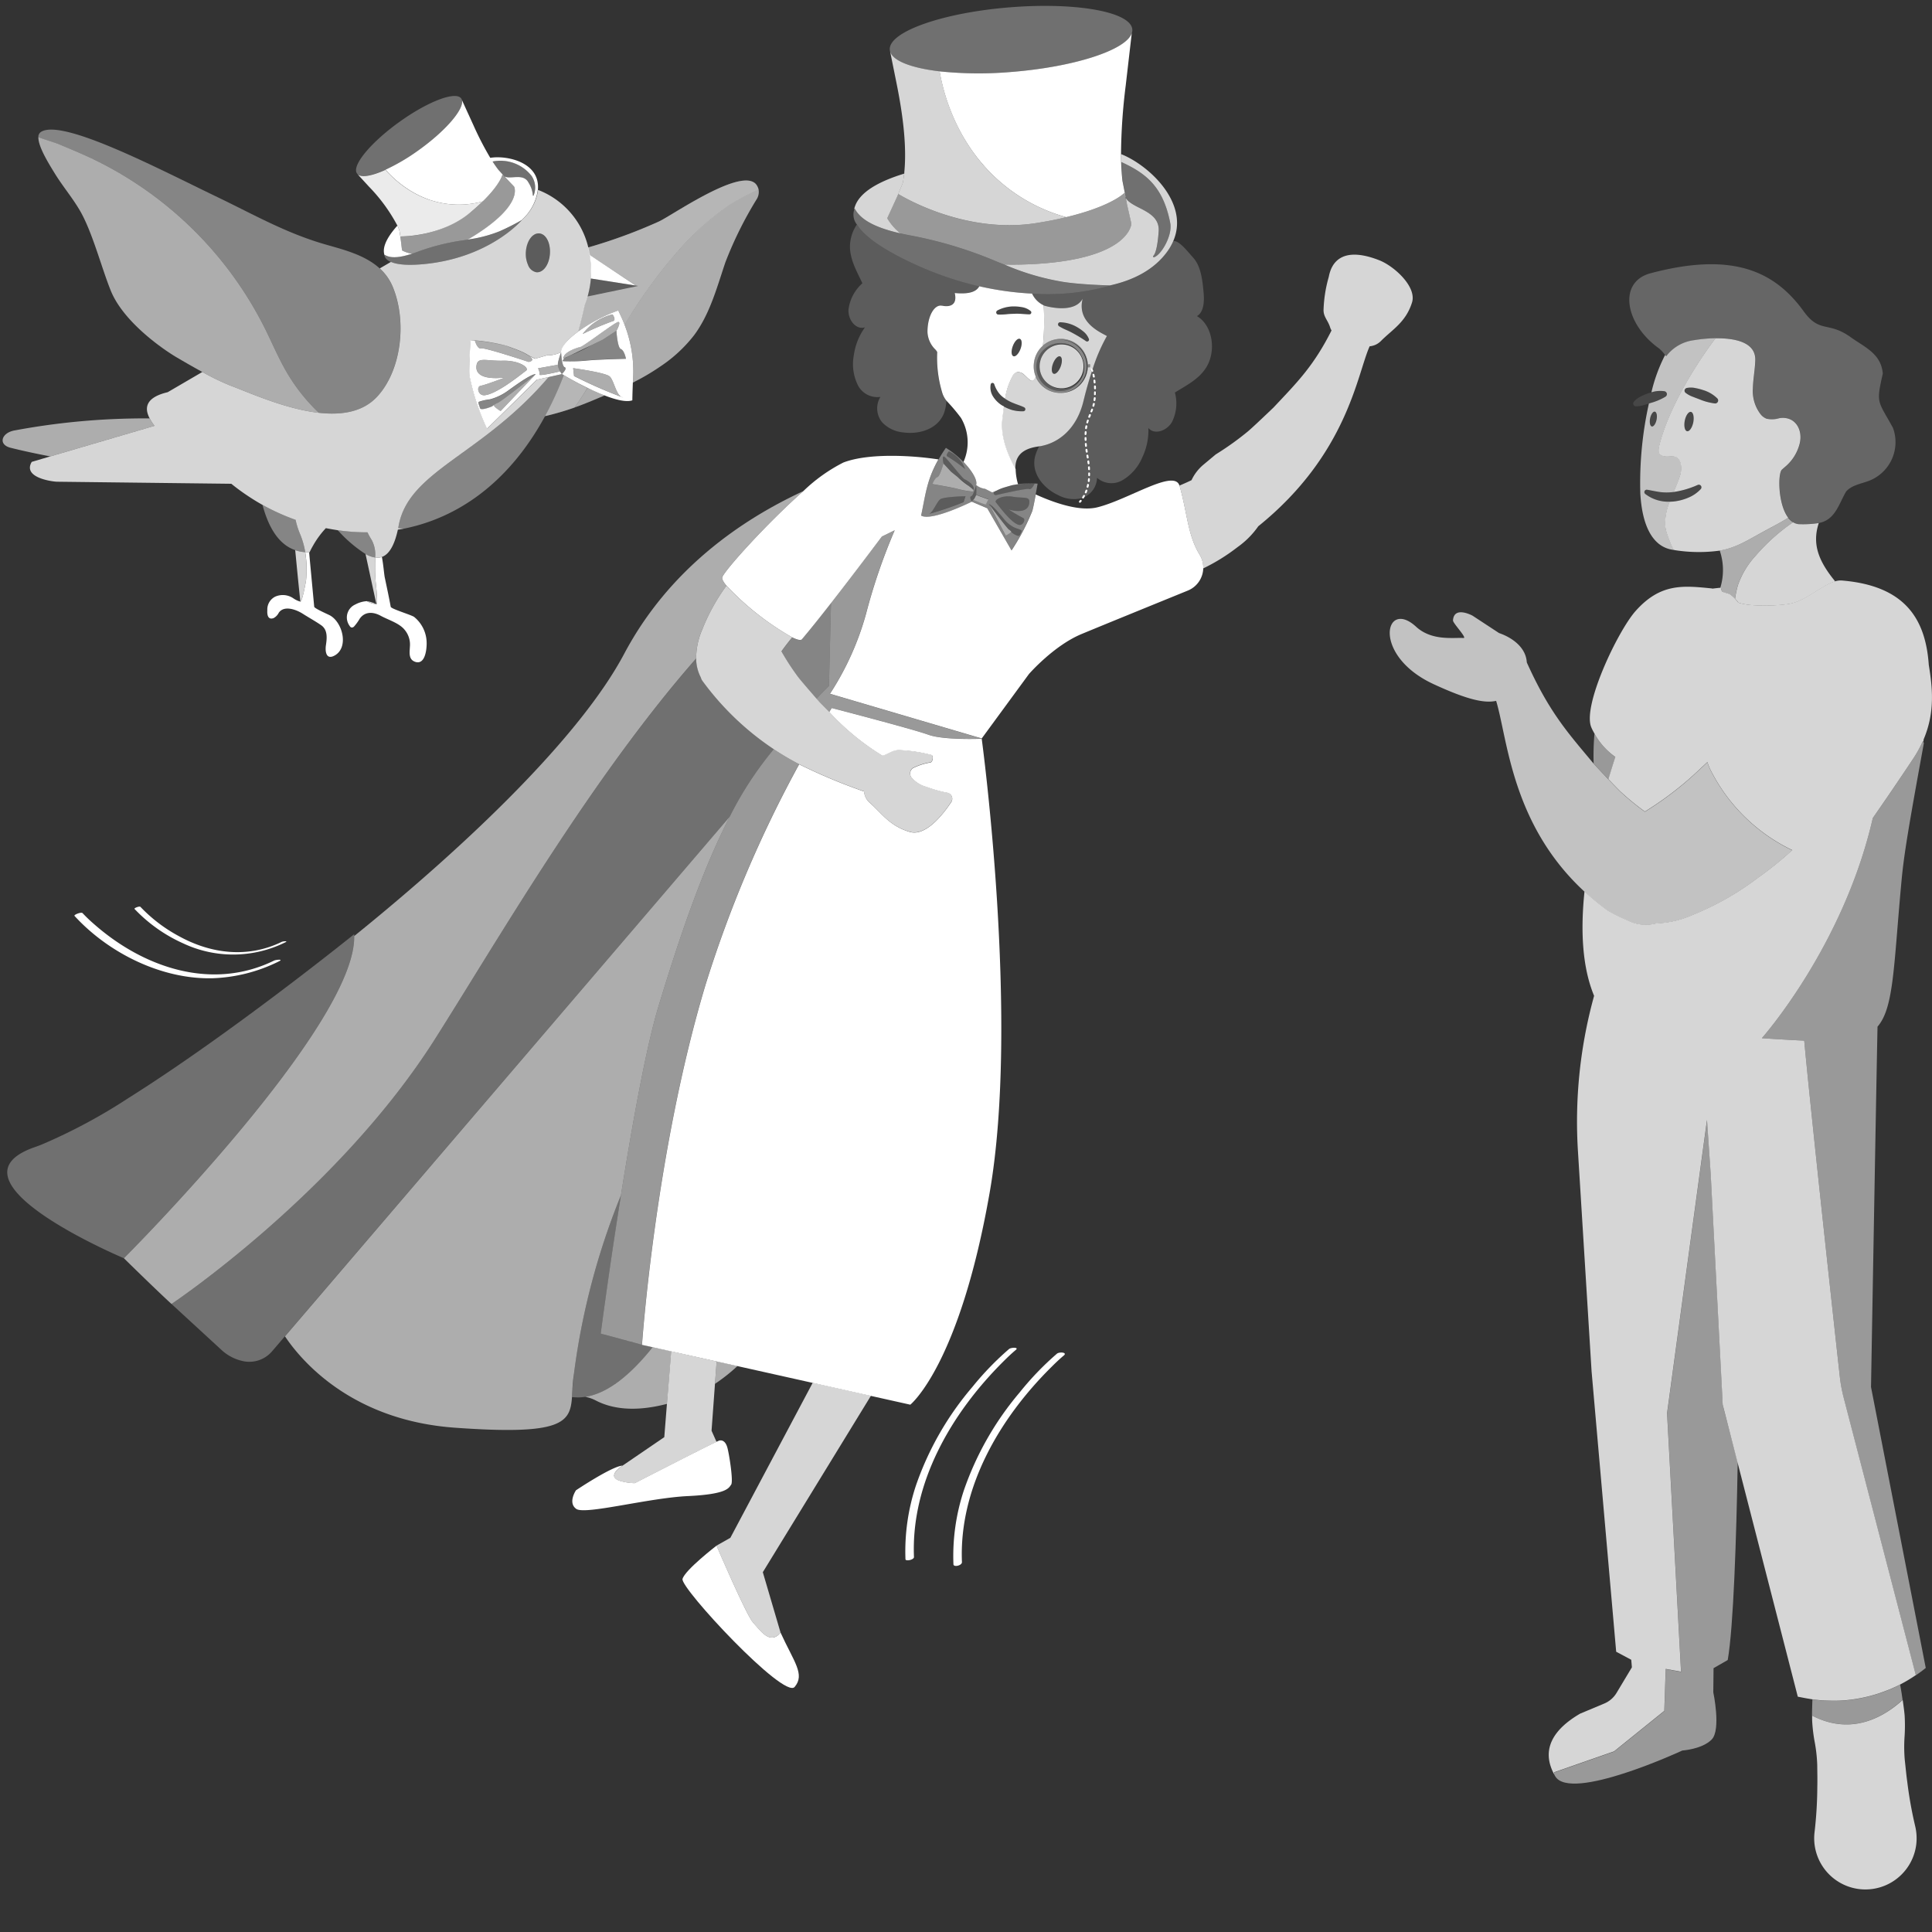 <svg viewBox="0 0 300 300" xmlns="http://www.w3.org/2000/svg"><rect x="0" y="0" width="300" height="300" fill="#333333" stroke="none"/><g fill="#fff"><path d="m 249.76 121.01 c .35 -1.17 .71 -2.33 1.08 -3.45 a 10.68 10.68 0 0 1 -3.25 -3.65 40.04 40.04 0 0 0 -.13 4.66 l .03 .04 s 1.14 1.22 2.27 2.4 z" opacity=".5"/><path d="m 285.7 213.89 s -4.33 -39.23 -5.54 -52.3 c -1.91 -.09 -4.08 -.22 -6.58 -.38 0 0 12.67 -14.24 17.23 -34.19 1.84 -2.64 4.01 -5.81 6.31 -9.28 a 18.32 18.32 0 0 0 1.46 -2.67 l .07 .13 c .02 -.14 .04 -.27 .06 -.41 1.81 -4.28 1.34 -8.14 .79 -11.55 -.5 -7.26 -3.8 -12.3 -13.5 -13.1 a 2.93 2.93 0 0 0 -1.05 .13 c -1.97 .57 -4.33 2.78 -6.6 3.37 l -.54 .13 a 27.36 27.36 0 0 1 -6.1 .16 10.23 10.23 0 0 1 -1.79 -.35 5.19 5.19 0 0 0 -.52 -.63 5.08 5.08 0 0 0 -.79 -.68 c -.01 -.01 -.57 -.19 -1.18 -.38 a 1.65 1.65 0 0 1 -.21 -.62 h -.11 c -.14 .01 -.45 .04 -1.2 .13 l -.11 -.03 c -4.48 -.45 -7.96 -.82 -11.81 3.49 -2.78 3.11 -8.35 14.83 -6.88 18.11 .14 .33 .3 .63 .47 .92 a 10.68 10.68 0 0 0 3.25 3.65 c -.37 1.12 -.73 2.28 -1.08 3.45 .83 .87 1.65 1.72 2 2.04 a 40.52 40.52 0 0 0 3.67 2.99 51.61 51.61 0 0 0 5.92 -4.26 c .98 -.81 1.92 -1.67 2.84 -2.54 l .94 -.88 a 9.32 9.32 0 0 0 .42 1.07 27.47 27.47 0 0 0 12.77 12.6 c -.27 .24 -.54 .47 -.81 .71 a 54.44 54.44 0 0 1 -4.57 3.61 43.89 43.89 0 0 1 -10.08 5.73 15.43 15.43 0 0 1 -5.7 1.33 6.18 6.18 0 0 1 -4.43 -.48 25.37 25.37 0 0 1 -3.09 -1.53 39.44 39.44 0 0 1 -3.59 -2.95 c -.63 6.04 -.36 11.74 1.49 16.2 l -.16 .59 a 73.34 73.34 0 0 0 -2.35 23.49 l 2.12 34.23 3.82 43.54 2.34 1.25 .1 1.17 -2.38 3.97 a 4.05 4.05 0 0 1 -1.9 1.65 l -3.75 1.57 c -4.09 2.38 -6.28 5.58 -3.9 9.68 -.06 -.11 -.11 -.21 -.16 -.32 l .01 -.25 9.31 -3.25 7.8 -6.29 .22 -6.51 2.38 .43 -2.17 -40.13 6.2 -45.55 .58 8.45 .32 6.17 1.46 27.98 .08 1.62 .2 .77 2.09 8.14 9.37 36.43 1.14 .22 c .37 .07 .75 .13 1.12 .19 .56 .08 1.12 .13 1.68 .17 .08 0 .15 .01 .23 .01 q .74 .04 1.49 .04 h .19 q .84 -.01 1.68 -.09 h .02 c .54 -.05 1.07 -.12 1.61 -.21 l .21 -.04 a 22.88 22.88 0 0 0 3.23 -.81 l .14 -.05 c .52 -.18 1.04 -.37 1.55 -.58 h .01 q .81 -.34 1.59 -.74 a 22.63 22.63 0 0 0 2.44 -1.46 l -11.2 -43.06 a 22.6 22.6 0 0 1 -.59 -3.16 z" opacity=".8"/><path d="m 281.39 266.4 c 0 -.83 .02 -1.67 .05 -2.5 -.04 1.1 -.07 2.2 -.05 3.3 a 25.81 25.81 0 0 0 .42 3.43 23.65 23.65 0 0 1 .37 3.43 c .01 1.15 .04 2.3 .01 3.45 a 62.89 62.89 0 0 1 -.42 6.93 7.95 7.95 0 1 0 15.78 2 8.1 8.1 0 0 0 -.17 -2.91 62.81 62.81 0 0 1 -1.22 -6.84 c -.16 -1.14 -.26 -2.29 -.39 -3.43 a 23.51 23.51 0 0 1 -.04 -3.45 26.19 26.19 0 0 0 .02 -3.45 c -.07 -.8 -.19 -1.6 -.3 -2.4 -2.75 2.51 -7.83 5.67 -14.06 2.44 z" opacity=".8"/><path d="m 293.46 262.33 h -.01 c -.51 .21 -1.03 .41 -1.55 .58 l -.14 .05 a 22.88 22.88 0 0 1 -3.23 .81 l -.21 .04 c -.53 .09 -1.07 .16 -1.61 .21 h -.01 q -.84 .08 -1.68 .09 h -.19 q -.74 .01 -1.49 -.04 c -.08 0 -.15 -.01 -.23 -.01 -.56 -.04 -1.12 -.09 -1.68 -.17 -.03 .84 -.05 1.67 -.05 2.5 6.24 3.23 11.32 .07 14.05 -2.45 -.05 -.34 -.1 -.69 -.15 -1.03 -.07 -.44 -.15 -.89 -.23 -1.33 q -.78 .42 -1.59 .75 z" opacity=".5"/><path d="m 267.51 218.15 l -.08 -1.62 -1.46 -27.98 -.32 -6.17 -.58 -8.45 -6.2 45.55 2.17 40.13 -2.38 -.43 -.22 6.51 -7.8 6.29 -9.31 3.25 -.01 .25 c .06 .11 .1 .21 .16 .32 2.37 4.09 19.75 -3.98 19.75 -3.98 s 3.1 -.2 4.57 -1.72 .24 -7.32 .24 -7.32 l .04 -3.75 2.2 -1.26 c .89 -5.06 1.35 -18.93 1.55 -30.7 l -2.13 -8.15 z" opacity=".5"/><path d="m 279.27 81.39 a 1.98 1.98 0 0 1 -.84 -.3 30.23 30.23 0 0 0 -5.81 5.2 13.17 13.17 0 0 0 -2.74 4.53 15.2 15.2 0 0 0 -.46 2.14 5.19 5.19 0 0 1 .52 .63 10.23 10.23 0 0 0 1.79 .35 27.36 27.36 0 0 0 6.1 -.16 l .54 -.13 c 2.27 -.59 4.63 -2.8 6.6 -3.37 -2.57 -3.13 -3.63 -5.78 -2.55 -9.06 a 16.18 16.18 0 0 1 -3.15 .17 z" opacity=".8"/><path d="m 267.23 91.29 a 1.65 1.65 0 0 0 .21 .62 c .62 .2 1.17 .38 1.18 .38 a 5.08 5.08 0 0 1 .79 .68 15.2 15.2 0 0 1 .46 -2.14 13.17 13.17 0 0 1 2.74 -4.53 30.23 30.23 0 0 1 5.81 -5.2 2.73 2.73 0 0 1 -.75 -.69 c -1.28 .79 -2.58 1.45 -3.89 2.17 -2.55 1.39 -4.18 2.46 -6.74 2.91 a 9.37 9.37 0 0 1 .13 5.64 c -.02 .06 -.04 .11 -.06 .17 a .84 .84 0 0 1 .12 -.01 z" opacity=".6"/><path d="m 273.79 82.57 c 1.31 -.72 2.62 -1.38 3.89 -2.17 -1.6 -2.09 -1.64 -6.84 -.99 -7.47 .14 -.13 .29 -.26 .44 -.39 a 6.88 6.88 0 0 0 2.34 -3.72 c .5 -2.19 -.78 -4.28 -3.19 -3.88 a 3.94 3.94 0 0 1 -1.96 .08 2.24 2.24 0 0 1 -.89 -.64 5.92 5.92 0 0 1 -1.24 -4.09 c .03 -1.46 .33 -2.9 .37 -4.36 .09 -2.84 -3.26 -3.44 -6.18 -3.4 -3.52 4.64 -7.38 11.26 -8.7 16.54 -.1 .39 -.28 1.14 .07 1.46 1.06 .98 2.7 -.55 3.23 1.46 a 3.87 3.87 0 0 1 -.23 2.22 c -.25 .74 -.57 1.47 -.88 2.19 a 14.24 14.24 0 0 0 3.75 -1.1 l .02 -.01 a .41 .41 0 0 1 .46 .65 5.46 5.46 0 0 1 -1.92 1.33 8.04 8.04 0 0 1 -2.27 .6 c -.22 .02 -.43 .03 -.65 .04 -.03 .09 -.07 .17 -.1 .26 a 9.02 9.02 0 0 0 -.6 3.02 5.56 5.56 0 0 0 .12 1.14 18.6 18.6 0 0 0 1.19 3.05 c .1 .02 .18 .05 .28 .06 a 23.83 23.83 0 0 0 6.89 .06 c 2.57 -.46 4.2 -1.54 6.75 -2.93 z m -10.86 -16.98 c -.17 .83 -.6 1.44 -.96 1.37 s -.52 -.8 -.36 -1.63 .6 -1.44 .96 -1.37 .52 .8 .36 1.63 z m 1.02 -3.56 c -.37 -.14 -.74 -.28 -1.12 -.43 a 4.01 4.01 0 0 1 -1.09 -.6 .42 .42 0 0 1 -.07 -.6 .43 .43 0 0 1 .23 -.15 3.13 3.13 0 0 1 1.31 0 8.9 8.9 0 0 1 1.25 .32 5.31 5.31 0 0 1 2.22 1.31 .46 .46 0 0 1 -.04 .65 .45 .45 0 0 1 -.33 .12 h -.01 a 9.21 9.21 0 0 1 -2.35 -.62 z" opacity=".8"/><path d="m 258.58 81.18 a 9.02 9.02 0 0 1 .6 -3.02 c .03 -.09 .07 -.17 .1 -.26 a 5.85 5.85 0 0 1 -3.81 -1.2 .37 .37 0 0 1 .3 -.65 h .02 c .71 .13 1.36 .27 2.01 .36 a 8.13 8.13 0 0 0 1.97 0 .93 .93 0 0 0 .12 -.02 c .31 -.72 .63 -1.44 .88 -2.19 a 3.87 3.87 0 0 0 .23 -2.22 c -.53 -2.02 -2.17 -.48 -3.23 -1.46 -.35 -.33 -.17 -1.07 -.07 -1.46 1.32 -5.28 5.18 -11.9 8.7 -16.54 a 22.53 22.53 0 0 0 -3.4 .31 6.38 6.38 0 0 0 -4.27 2.5 c -.06 -.08 -.11 -.14 -.17 -.21 a 25.03 25.03 0 0 0 -2.13 5.8 4.52 4.52 0 0 1 2.03 -.17 .46 .46 0 0 1 .18 .83 l -.01 .01 a 9.25 9.25 0 0 1 -2.24 .96 c -.12 .04 -.23 .07 -.35 .11 a 56.86 56.86 0 0 0 -1.33 14.04 c .26 4.22 1.39 6.37 2.57 7.48 a 4.48 4.48 0 0 0 2.61 1.21 l -.01 -.03 a 18.6 18.6 0 0 1 -1.19 -3.05 5.51 5.51 0 0 1 -.11 -1.13 z m -1.62 -17.26 c .28 .06 .4 .61 .27 1.25 s -.46 1.1 -.73 1.05 -.4 -.61 -.27 -1.25 .46 -1.1 .73 -1.05 z" opacity=".7"/><path d="m 256.5 66.21 c .28 .06 .61 -.41 .73 -1.05 s 0 -1.19 -.27 -1.25 -.61 .41 -.73 1.05 0 1.19 .27 1.25 z" opacity=".1"/><path d="m 262.57 63.96 c -.36 -.07 -.79 .54 -.96 1.37 s -.01 1.56 .36 1.63 .79 -.54 .96 -1.37 0 -1.56 -.36 -1.63 z" opacity=".1"/><path d="m 263 52.84 a 22.53 22.53 0 0 1 3.4 -.31 c 2.92 -.04 6.27 .56 6.18 3.4 -.05 1.46 -.35 2.9 -.37 4.36 a 5.92 5.92 0 0 0 1.24 4.09 2.24 2.24 0 0 0 .89 .64 3.94 3.94 0 0 0 1.96 -.08 c 2.41 -.41 3.69 1.69 3.19 3.88 a 6.88 6.88 0 0 1 -2.34 3.72 q -.23 .19 -.44 .39 c -.66 .63 -.61 5.38 .99 7.47 a 2.73 2.73 0 0 0 .75 .69 1.98 1.98 0 0 0 .84 .3 16.24 16.24 0 0 0 3.13 -.18 l .13 -.02 c 2.49 -.54 3.03 -3.08 4.12 -4.87 .87 -1.01 2.39 -1.2 3.67 -1.71 a 6.43 6.43 0 0 0 3.59 -8.19 c -2.35 -4.28 -2.64 -3.69 -1.57 -8.41 -.26 -3.06 -2.72 -4.05 -4.93 -5.61 -3.59 -2.6 -4.83 -.56 -7.37 -4.08 -4.63 -6.4 -11.29 -9.2 -23.76 -5.89 -5.13 1.36 -3.98 7.92 1.34 11.69 a 6.93 6.93 0 0 1 .94 1.03 c .06 .07 .11 .13 .17 .21 a 6.38 6.38 0 0 1 4.25 -2.52 z" opacity=".25"/><path d="m 266.31 62.65 a .45 .45 0 0 0 .33 -.12 .46 .46 0 0 0 .04 -.65 5.31 5.31 0 0 0 -2.22 -1.31 8.9 8.9 0 0 0 -1.25 -.32 3.13 3.13 0 0 0 -1.31 0 .43 .43 0 0 0 -.17 .74 4.02 4.02 0 0 0 1.09 .61 c .37 .15 .74 .3 1.12 .43 a 9.25 9.25 0 0 0 2.35 .61 z" opacity=".1"/><path d="m 258.47 60.76 a 4.52 4.52 0 0 0 -2.03 .17 q -.26 .07 -.53 .15 a 9.24 9.24 0 0 0 -1.18 .51 3.13 3.13 0 0 0 -1.04 .81 .43 .43 0 0 0 .32 .69 h .01 a 4.03 4.03 0 0 0 1.24 -.19 c .27 -.08 .53 -.16 .8 -.24 .12 -.04 .23 -.07 .35 -.11 a 9.25 9.25 0 0 0 2.24 -.96 l .01 -.01 a .46 .46 0 0 0 -.18 -.83 z" opacity=".1"/><path d="m 290.53 215.38 s .81 -46.31 1.01 -55.96 c 2.56 -2.95 2.49 -9.37 3.72 -22.57 .37 -4.03 1.04 -8.11 3.48 -21.47 l -.09 -.18 -.07 -.13 a 18.18 18.18 0 0 1 -1.46 2.67 c -2.3 3.48 -4.47 6.65 -6.31 9.28 -4.57 19.95 -17.23 34.19 -17.23 34.19 2.5 .16 4.68 .29 6.58 .38 1.21 13.07 5.54 52.3 5.54 52.3 a 22.66 22.66 0 0 0 .59 3.19 l 11.2 43.06 c .53 -.36 1.04 -.74 1.54 -1.14 z" opacity=".5"/><path d="m 264.19 75.51 a .41 .41 0 0 0 -.53 -.22 l -.02 .01 a 14.24 14.24 0 0 1 -3.75 1.1 c -.04 0 -.08 .02 -.12 .02 a 8.13 8.13 0 0 1 -1.97 0 c -.66 -.09 -1.3 -.23 -2.01 -.36 h -.02 a .37 .37 0 0 0 -.3 .65 5.85 5.85 0 0 0 3.81 1.2 6.41 6.41 0 0 0 .65 -.04 8.04 8.04 0 0 0 2.27 -.6 5.46 5.46 0 0 0 1.92 -1.33 .41 .41 0 0 0 .07 -.43 z" opacity=".1"/><path d="m 252.71 142.93 a 6.18 6.18 0 0 0 4.43 .48 15.43 15.43 0 0 0 5.7 -1.33 43.89 43.89 0 0 0 10.08 -5.73 54.44 54.44 0 0 0 4.57 -3.61 c .28 -.24 .55 -.48 .81 -.71 a 27.47 27.47 0 0 1 -12.76 -12.59 9.32 9.32 0 0 1 -.42 -1.07 l -.94 .88 c -.93 .87 -1.86 1.73 -2.84 2.54 a 51.61 51.61 0 0 1 -5.92 4.26 40.52 40.52 0 0 1 -3.67 -2.99 c -.35 -.32 -1.17 -1.17 -2 -2.04 -1.13 -1.18 -2.26 -2.4 -2.26 -2.4 l -.03 -.04 -.66 -.79 c -3.52 -4.21 -6.36 -7.46 -9.72 -14.93 -.13 -2.3 -2.2 -3.83 -4.31 -4.56 l -4.1 -2.69 s -2.9 -1.6 -3.05 .73 c -.03 .42 2.26 2.77 1.63 2.73 -1.56 -.1 -4.92 .49 -7.37 -1.76 -4.83 -4.44 -6.96 4.45 2.74 8.93 5.14 2.37 7.83 3 9.7 2.59 1.79 5.88 2.37 19.15 13.71 29.62 a 39.44 39.44 0 0 0 3.59 2.95 25.3 25.3 0 0 0 3.09 1.53 z" opacity=".7"/><path d="m 111.02 214.88 a 27.22 27.22 0 0 0 3.5 -2.77 l -3.24 -.72 z" opacity=".6"/><path d="m 26.63 202.48 s 25.75 -17.19 40.93 -41.16 c 9.96 -15.72 24.28 -40.54 40.54 -59.07 a 11.31 11.31 0 0 1 1.01 -4.65 30.63 30.63 0 0 1 3.69 -6.65 c -.48 -.59 -.74 -1.06 -.66 -1.31 .36 -1.07 6.95 -8.4 12.6 -13.38 -9.68 4.48 -20.87 12.18 -27.81 25.25 -6.77 12.75 -23.96 29.32 -41.93 43.84 .29 13.97 -35.75 50.03 -35.76 50.03 5.38 5.28 7.39 7.1 7.39 7.1 z" opacity=".6"/><path d="m 101.35 209.18 c -3.41 4.27 -6.96 7.19 -10.47 7.72 a 5.93 5.93 0 0 1 1.66 .58 c 2.35 1.22 5.88 1.86 11.03 .51 l .66 -8.18 z" opacity=".6"/><path d="m 88.87 215.88 c .03 -.49 .06 -1.01 .12 -1.55 .04 -.36 .09 -.72 .14 -1.08 a 111.25 111.25 0 0 1 7.29 -27.65 c 1.72 -10.8 3.88 -22.92 5.83 -29.33 3.13 -10.32 6.71 -20.99 11.06 -29.46 l -69.06 80.7 c .14 .2 .29 .42 .46 .66 2.89 4.02 10.67 12.42 25.89 13.52 16.73 1.21 17.93 -.76 18.22 -4.74 v -.02 c -.01 0 0 -.37 .05 -1.05 z" opacity=".6"/><path d="m 121.34 101.16 a 38.93 38.93 0 0 0 2.63 4.03 c .42 .56 1.99 2.36 2.82 3.31 1.31 -1.41 1.93 -1.97 1.93 -1.97 l .32 -12.89 c -1.67 2.14 -3.3 4.18 -4.54 5.64 -.18 .21 -.73 .08 -1.49 -.29 -.05 .06 -.1 .11 -.15 .17 -.51 .65 -1.02 1.31 -1.52 2 z" opacity=".4"/><path d="m 113.31 126.81 a 54.27 54.27 0 0 1 5.42 -8.69 c .5 -.63 .97 -1.22 1.42 -1.79 a 43.74 43.74 0 0 1 -11.11 -10.66 1.47 1.47 0 0 1 -.2 -.46 6.47 6.47 0 0 1 -.73 -2.95 c -16.27 18.52 -30.59 43.34 -40.55 59.06 -15.18 23.97 -40.93 41.16 -40.93 41.16 l 7.71 7.09 a 7.07 7.07 0 0 0 3.17 1.73 4.64 4.64 0 0 0 4.71 -1.44 l .36 -.42 1.66 -1.94 z" opacity=".3"/><path d="m 101.35 209.18 l -1.67 -.37 -6.4 -1.73 s 1.32 -9.99 3.14 -21.48 a 111.23 111.23 0 0 0 -7.29 27.64 c -.13 1.13 -.21 2.01 -.26 2.64 -.05 .68 -.06 1.06 -.06 1.06 h .05 a 7.43 7.43 0 0 0 2.03 -.04 c 3.51 -.53 7.05 -3.45 10.46 -7.72 z" opacity=".3"/><path d="m 55 145.06 s -19.06 15.39 -35.02 25.42 a 86.14 86.14 0 0 1 -13.52 7.25 c -.33 .13 -.67 .26 -.99 .37 -15.03 5.18 13.77 17.28 13.77 17.28 .01 -.01 36.04 -36.06 35.76 -50.03 a 2.16 2.16 0 0 0 0 -.29 z" opacity=".3"/><path d="m 164.12 210.2 a 45.58 45.58 0 0 0 -5.79 6.02 47.43 47.43 0 0 0 -8.66 15.2 32.48 32.48 0 0 0 -1.62 11.49 c .02 .48 1.34 .2 1.32 -.35 -.48 -11.52 5.85 -22.3 13.8 -30.2 .65 -.65 1.31 -1.29 2.02 -1.88 .6 -.5 -.7 -.59 -1.07 -.28 z"/><path d="m 155.68 211.53 c .66 -.66 1.33 -1.31 2.05 -1.91 .56 -.46 -.75 -.39 -1.04 -.15 a 46.01 46.01 0 0 0 -5.72 5.92 47.24 47.24 0 0 0 -8.74 15.27 32.47 32.47 0 0 0 -1.63 11.46 c .02 .35 1.34 .1 1.32 -.35 -.48 -11.54 5.82 -22.3 13.76 -30.24 z"/><path d="m 14.61 143.5 a 23.15 23.15 0 0 1 -1.79 -1.71 c -.2 -.22 -1.41 .26 -1.25 .43 5.31 5.8 13.59 9.9 21.5 9.68 a 24.97 24.97 0 0 0 10.24 -2.62 c .78 -.38 -.46 -.26 -.75 -.12 -9.67 4.74 -20.28 1.09 -27.95 -5.66 z"/><path d="m 43.73 146.26 c -5.24 2.55 -10.94 1.87 -15.94 -.89 a 23.65 23.65 0 0 1 -5.98 -4.55 c -.15 -.16 -1.04 .19 -.92 .32 a 23.83 23.83 0 0 0 7.54 5.34 18.24 18.24 0 0 0 15.84 -.14 c .59 -.27 -.32 -.19 -.54 -.08 z"/><path d="m 214.19 40.42 c -7.48 -2.94 -7.74 2.43 -7.91 2.75 a 20.96 20.96 0 0 0 -.76 4.93 c -.03 1.09 .68 1.63 1.02 2.73 a 2.08 2.08 0 0 0 .22 .48 c -2.67 5.33 -5.23 7.95 -8.36 11.28 l -.64 .68 s -3.21 3.08 -4 3.73 a 45.32 45.32 0 0 1 -4.98 3.56 l -1.88 1.57 a 6.97 6.97 0 0 0 -1.88 2.43 q -.93 .45 -1.88 .84 c 0 .02 .02 .02 .02 .04 1.26 4.51 1.23 7.58 3.12 10.7 a 3.8 3.8 0 0 1 .54 2.13 29.68 29.68 0 0 0 5.34 -3.31 13.33 13.33 0 0 0 3.24 -3.26 h .01 c 13.87 -11.21 15.31 -23.61 17.27 -27.93 a 2.78 2.78 0 0 0 1.76 -.83 c 1.75 -1.77 3.86 -2.9 4.82 -5.98 .75 -2.43 -2.75 -5.62 -5.07 -6.54 z" opacity=".8"/><path d="m 109.11 97.61 a 11.31 11.31 0 0 0 -1.01 4.65 6.47 6.47 0 0 0 .73 2.95 1.47 1.47 0 0 0 .2 .46 43.74 43.74 0 0 0 11.11 10.66 44.43 44.43 0 0 0 3.94 2.33 86.31 86.31 0 0 0 10.08 4.22 2.62 2.62 0 0 0 .91 1.77 c 1.85 1.64 3.05 3.6 6.19 4.51 2.48 .72 5.15 -2.67 6.42 -4.6 a .95 .95 0 0 0 -.22 -1.33 .98 .98 0 0 0 -.32 -.15 20.12 20.12 0 0 1 -3.32 -.93 4.56 4.56 0 0 1 -2.36 -1.53 1.06 1.06 0 0 1 .25 -1.35 9.28 9.28 0 0 1 2.77 -.9 c .36 -.11 .49 -1 .16 -1.16 a 23.42 23.42 0 0 0 -5 -.76 c -1.06 -.04 -1.58 .56 -2.61 .88 a 38.65 38.65 0 0 1 -8.28 -6.8 l -.8 -.81 -.62 -.63 -.54 -.61 c -.84 -.96 -2.4 -2.76 -2.82 -3.31 a 38.93 38.93 0 0 1 -2.63 -4.03 c .49 -.68 1 -1.35 1.53 -2 .05 -.06 .1 -.11 .15 -.17 a 43.43 43.43 0 0 1 -10.22 -8.02 30.63 30.63 0 0 0 -3.69 6.65 z" opacity=".8"/><path d="m 128.86 107.74 a 44.32 44.32 0 0 0 5.61 -12.46 90.39 90.39 0 0 1 4.44 -12.93 l -2 .98 s -4.04 5.41 -7.87 10.31 l -.32 12.89 s -.62 .56 -1.93 1.97 l .54 .61 .62 .63 .8 .81 c .25 -.4 .39 -.62 .39 -.62 s 12.58 3.26 14.98 4.14 8.3 .61 8.3 .61 z" opacity=".5"/><path d="m 120.15 116.33 c -.46 .57 -.93 1.16 -1.42 1.79 a 54.27 54.27 0 0 0 -5.42 8.69 c -4.35 8.47 -7.93 19.14 -11.06 29.46 -1.95 6.41 -4.11 18.53 -5.83 29.33 -1.83 11.49 -3.14 21.48 -3.14 21.48 l 6.4 1.73 s 2.03 -29.81 9.84 -55.83 a 186.67 186.67 0 0 1 14.56 -34.32 45.02 45.02 0 0 1 -3.93 -2.33 z" opacity=".5"/><path d="m 104.22 209.82 l -.66 8.18 -.41 5.16 -6.49 4.43 c -1.6 1.09 -1.69 1.95 -.46 2.34 a 8.33 8.33 0 0 0 2.38 .38 s 10.38 -5.32 12.68 -6.42 l -.77 -1.73 .53 -7.27 .26 -3.49 z" opacity=".8"/><path d="m 113.41 238.79 l -2.16 1.22 s 4.69 10.9 5.7 11.97 2.61 3.58 4.25 1.51 l -2.75 -9.36 16.79 -27.4 -9.04 -2.02 z" opacity=".8"/><path d="m 144.13 114.08 c -2.4 -.88 -14.98 -4.14 -14.98 -4.14 s -.14 .22 -.39 .62 a 38.65 38.65 0 0 0 8.28 6.8 c 1.02 -.31 1.55 -.91 2.61 -.88 a 23.41 23.41 0 0 1 5 .76 c .34 .16 .2 1.05 -.16 1.16 a 9.28 9.28 0 0 0 -2.77 .9 1.06 1.06 0 0 0 -.25 1.35 4.56 4.56 0 0 0 2.36 1.53 20.12 20.12 0 0 0 3.32 .93 .95 .95 0 0 1 .54 1.47 c -1.28 1.92 -3.95 5.32 -6.42 4.6 -3.14 -.92 -4.34 -2.88 -6.19 -4.51 a 2.62 2.62 0 0 1 -.91 -1.77 86.31 86.31 0 0 1 -10.08 -4.22 186.67 186.67 0 0 0 -14.56 34.32 c -7.81 26.02 -9.84 55.83 -9.84 55.83 l 1.67 .37 2.87 .64 7.06 1.57 3.24 .72 11.69 2.61 9.04 2.02 6.09 1.36 s 7.62 -6.08 12.32 -32.91 -1.23 -70.5 -1.23 -70.5 -5.92 .25 -8.31 -.63 z"/><path d="m 116.96 251.98 c -1.02 -1.06 -5.7 -11.97 -5.7 -11.97 s -4.91 3.78 -5.28 5.17 15.76 18.73 17.41 16.77 -.1 -3.87 -2.19 -8.45 c -1.64 2.06 -3.23 -.46 -4.24 -1.52 z"/><path d="m 96.2 229.92 c -1.23 -.4 -1.14 -1.25 .46 -2.34 -1.64 .09 -7.22 3.83 -7.22 3.83 s -1.31 1.93 .04 2.89 11.2 -1.7 17.34 -1.99 6.34 -1.28 6.71 -1.77 -.3 -4.73 -.58 -5.74 -.81 -1.22 -1.26 -1.11 c -.04 .01 -.2 .08 -.44 .19 -2.3 1.09 -12.68 6.42 -12.68 6.42 a 8.33 8.33 0 0 1 -2.37 -.38 z"/><path d="m 186.29 86.15 c -1.89 -3.12 -1.86 -6.19 -3.12 -10.7 0 -.02 -.01 -.02 -.02 -.04 -.82 -2.63 -7.85 2.13 -12.73 3.36 -2.69 .68 -6.52 -.6 -9.59 -1.99 -.19 1.04 -.43 2.24 -.54 2.58 a 34.52 34.52 0 0 1 -3.22 6.11 l -3.77 -6.55 -2.4 -1.02 s -6.26 3.11 -7.87 2.16 c .69 -3.23 .86 -5.51 2.69 -8.72 -3.72 -.58 -10.71 -1.07 -14.76 .48 a 25.62 25.62 0 0 0 -6.22 4.44 c -5.64 4.98 -12.24 12.31 -12.59 13.38 -.08 .25 .17 .72 .66 1.31 a 43.43 43.43 0 0 0 10.22 8.03 c .76 .37 1.31 .5 1.49 .29 1.24 -1.46 2.87 -3.5 4.54 -5.64 3.83 -4.9 7.87 -10.31 7.87 -10.31 l 2 -.98 a 90.39 90.39 0 0 0 -4.44 12.93 44.32 44.32 0 0 1 -5.61 12.46 l 23.56 6.94 7.33 -10 s 3.83 -4.41 8.18 -6.22 c 3.27 -1.36 11.4 -4.67 16.48 -6.74 a 3.85 3.85 0 0 0 2.41 -3.45 3.8 3.8 0 0 0 -.55 -2.11 z"/><path d="m 172.37 44.33 h .08 a 35.51 35.51 0 0 1 -12.2 1.26 3.76 3.76 0 0 0 1.8 1.82 38.22 38.22 0 0 1 -.1 6.12 v .01 a 38.21 38.21 0 0 0 .1 -6.13 c .14 .07 4.71 1.45 6.07 -1.05 -1 3.83 3.11 5.38 3.76 5.81 a 27.15 27.15 0 0 0 -2.23 5.18 c .03 .06 .06 .12 .09 .19 a .15 .15 0 0 1 -.08 .2 h -.01 a .16 .16 0 0 1 -.06 .01 c -.03 0 -.04 -.03 -.07 -.05 -.5 1.54 -.95 3.11 -1.27 4.49 -1.06 4.47 -3.92 6.49 -6.36 7.01 -.13 .03 -.31 .05 -.51 .09 a 6.43 6.43 0 0 0 -.68 1.69 c -.58 2.65 1.46 4.9 3.59 5.89 a 5.13 5.13 0 0 0 3.7 .48 c .02 0 .03 -.01 .04 -.02 a .14 .14 0 0 1 0 -.14 c .05 -.09 .1 -.17 .15 -.26 a .15 .15 0 0 1 .2 -.06 .15 .15 0 0 1 .06 .2 c -.02 .04 -.05 .08 -.07 .12 a 3.41 3.41 0 0 0 1.98 -2.99 3.41 3.41 0 0 0 3.99 .34 7.46 7.46 0 0 0 3.03 -3.51 9.72 9.72 0 0 0 .95 -4.57 c .93 1.11 2.83 .47 3.65 -.9 a 6.49 6.49 0 0 0 .47 -4.61 c 1.68 -1.06 3.55 -1.96 4.73 -3.69 1.8 -2.63 1.14 -6.77 -1.31 -8.17 1.11 -.66 1.16 -2.38 1.03 -3.72 -.18 -1.95 -.42 -4.04 -1.62 -5.37 -.94 -1.04 -2.23 -2.74 -3.1 -2.55 a 8.38 8.38 0 0 1 -.87 1.55 c -2.09 2.95 -5.39 4.54 -8.93 5.33 z m -2.2 15.97 a .15 .15 0 0 1 -.15 .16 .15 .15 0 0 1 -.15 -.15 c 0 -.1 -.01 -.2 -.01 -.3 a .15 .15 0 0 1 .14 -.16 h .01 a .15 .15 0 0 1 .15 .14 c 0 .1 .01 .2 .01 .31 z m -.09 -1.23 c .01 .1 .02 .2 .03 .31 a .15 .15 0 0 1 -.14 .16 h -.01 a .15 .15 0 0 1 -.15 -.14 c -.01 -.1 -.02 -.2 -.03 -.3 a .15 .15 0 0 1 .13 -.17 c .1 .01 .16 .05 .17 .13 z m -.34 -1.03 a .15 .15 0 0 1 .18 .11 c .02 .1 .04 .2 .07 .3 a .15 .15 0 0 1 -.12 .18 h -.03 a .15 .15 0 0 1 -.15 -.12 c -.02 -.1 -.04 -.2 -.06 -.29 a .15 .15 0 0 1 .11 -.18 z m -.97 7.22 a .15 .15 0 0 1 .19 -.1 .15 .15 0 0 1 .1 .19 c -.03 .09 -.06 .19 -.09 .29 a .15 .15 0 0 1 -.14 .11 .14 .14 0 0 1 -.04 -.01 .15 .15 0 0 1 -.1 -.19 c .03 -.1 .06 -.2 .09 -.3 z m .27 6.84 h -.02 a .15 .15 0 0 1 -.15 -.13 c -.01 -.1 -.03 -.2 -.04 -.3 a .15 .15 0 1 1 .3 -.04 c .01 .1 .03 .2 .04 .31 a .15 .15 0 0 1 -.13 .17 z m .19 .45 l .02 .31 a .15 .15 0 0 1 -.14 .16 h -.01 a .15 .15 0 0 1 -.15 -.14 l -.02 -.3 a .15 .15 0 0 1 .14 -.16 h .01 a .15 .15 0 0 1 .15 .13 z m -.56 -2.86 a .15 .15 0 0 1 .17 .12 c .01 .1 .03 .2 .05 .3 a .15 .15 0 0 1 -.12 .17 h -.02 a .15 .15 0 0 1 -.15 -.13 c -.02 -.11 -.03 -.21 -.05 -.3 a .15 .15 0 0 1 .13 -.17 z m -.2 -.44 c -.01 -.1 -.02 -.21 -.03 -.31 a .15 .15 0 0 1 .14 -.16 h .01 a .15 .15 0 0 1 .15 .14 c .01 .1 .02 .2 .03 .3 a .15 .15 0 0 1 -.13 .16 h -.02 a .15 .15 0 0 1 -.15 -.14 z m .35 1.35 a .15 .15 0 0 1 .17 .12 l .05 .3 a .15 .15 0 0 1 -.12 .17 h -.02 a .15 .15 0 0 1 -.15 -.13 l -.05 -.3 a .15 .15 0 0 1 .13 -.17 z m -.28 -4.43 a .15 .15 0 0 1 .17 -.12 h .01 a .15 .15 0 0 1 .12 .18 c -.02 .1 -.03 .19 -.05 .29 a .15 .15 0 0 1 -.15 .13 h -.02 a .15 .15 0 0 1 -.13 -.17 c .02 -.11 .03 -.21 .05 -.31 z m -.12 .92 a .15 .15 0 0 1 .15 -.14 h .01 a .15 .15 0 0 1 .14 .16 c 0 .1 -.01 .2 -.02 .3 a .15 .15 0 0 1 -.15 .14 .15 .15 0 0 1 -.14 -.16 c 0 -.11 .01 -.21 .02 -.31 z m -.02 .93 a .15 .15 0 0 1 .15 -.15 .15 .15 0 0 1 .15 .15 c 0 .1 0 .2 .01 .3 a .15 .15 0 0 1 -.14 .16 h -.01 a .15 .15 0 0 1 -.15 -.14 c 0 -.1 0 -.21 0 -.31 z m .32 8.5 a .15 .15 0 0 1 -.28 -.12 c .04 -.09 .08 -.19 .11 -.28 a .15 .15 0 1 1 .28 .1 c -.04 .1 -.07 .19 -.11 .29 z m .3 -.89 a .15 .15 0 0 1 -.14 .11 .16 .16 0 0 1 -.04 0 .15 .15 0 0 1 -.11 -.18 c .03 -.1 .05 -.19 .07 -.29 a .14 .14 0 0 1 .17 -.12 h .01 a .15 .15 0 0 1 .12 .18 c -.02 .1 -.04 .2 -.07 .3 z m .18 -.92 a .15 .15 0 0 1 -.15 .13 h -.02 a .15 .15 0 0 1 -.13 -.17 c .01 -.1 .03 -.2 .03 -.3 a .16 .16 0 0 1 .16 -.14 .15 .15 0 0 1 .14 .16 c -.01 .1 -.02 .2 -.03 .3 z m .08 -1.2 v .28 a .15 .15 0 0 1 -.15 .14 .15 .15 0 0 1 -.14 -.16 v -.26 a .17 .17 0 0 1 .15 -.17 .14 .14 0 0 1 .15 .12 v .01 z m -.01 -8.72 a .15 .15 0 0 1 -.14 .09 .16 .16 0 0 1 -.06 -.01 .15 .15 0 0 1 -.08 -.2 l .11 -.28 a .15 .15 0 0 1 .2 -.08 .15 .15 0 0 1 .09 .2 z m .34 -.85 a .15 .15 0 0 1 -.14 .1 .16 .16 0 0 1 -.06 -.01 .15 .15 0 0 1 -.09 -.2 c .04 -.09 .07 -.19 .11 -.28 a .15 .15 0 0 1 .28 .1 c -.03 .1 -.07 .19 -.11 .29 z m .3 -.88 a .15 .15 0 0 1 -.29 -.08 c .03 -.09 .05 -.19 .07 -.29 a .14 .14 0 0 1 .17 -.12 h .01 a .15 .15 0 0 1 .11 .18 c -.02 .1 -.05 .2 -.07 .3 z m .19 -.91 a .15 .15 0 0 1 -.15 .13 h -.02 a .15 .15 0 0 1 -.13 -.17 c .01 -.1 .02 -.19 .04 -.3 a .14 .14 0 0 1 .15 -.14 h .01 a .15 .15 0 0 1 .13 .17 c -.01 .1 -.02 .21 -.03 .3 z m .08 -.93 a .15 .15 0 0 1 -.15 .15 .15 .15 0 0 1 -.14 -.16 c 0 -.1 0 -.2 .01 -.3 a .15 .15 0 0 1 .15 -.15 .15 .15 0 0 1 .15 .15 c 0 .1 0 .2 -.01 .3 z" opacity=".2"/><path d="m 145.52 54.65 a 1.71 1.71 0 0 0 -.28 -.39 4.04 4.04 0 0 1 -1.23 -2.66 c -.03 -2.19 .85 -4.06 1.96 -4.16 a 1 1 0 0 1 .33 .03 v -.02 c .49 .14 2.49 .37 1.94 -1.96 2.41 .23 3.41 -.28 3.81 -1.05 a 52.47 52.47 0 0 1 -11.05 -3.89 c -4.94 -2.38 -7.07 -4.29 -7.95 -5.68 a 6.18 6.18 0 0 0 -1.07 3.47 c .04 2.09 1.1 3.85 1.93 5.65 a 6.52 6.52 0 0 0 -2.16 4.12 c -.07 1.59 1.17 3.15 2.56 2.72 a 9.74 9.74 0 0 0 -1.73 4.34 7.38 7.38 0 0 0 .6 4.58 3.39 3.39 0 0 0 3.53 1.88 3.41 3.41 0 0 0 .25 3.92 5.1 5.1 0 0 0 3.36 1.6 c 2.34 .32 5.28 -.46 6.26 -2.99 a 6.73 6.73 0 0 0 .38 -1.93 3.74 3.74 0 0 1 -.63 -1.13 18.69 18.69 0 0 1 -.81 -6.45 z" opacity=".2"/><path d="m 151.57 75.31 a 2.68 2.68 0 0 0 1.39 .59 l 1.1 .56 s .29 -.12 .7 -.28 a 6.45 6.45 0 0 1 1.04 -.44 c .31 -.1 .62 -.19 .92 -.27 .22 -.07 .43 -.13 .59 -.16 .25 -.05 .5 -.09 .77 -.12 a 8.92 8.92 0 0 1 -.37 -2.3 v -.05 c -.71 -1.33 -2.46 -4.58 -2.05 -7.82 .08 -.59 .14 -1.18 .21 -1.77 0 -.04 .01 -.09 .02 -.15 a 4 4 0 0 1 -.37 -.2 4.46 4.46 0 0 1 -1.32 -1.34 2.6 2.6 0 0 1 -.36 -1.88 .28 .28 0 0 1 .54 -.03 l .03 .07 a 4.49 4.49 0 0 0 .66 1.27 3.55 3.55 0 0 0 1.01 .91 10.19 10.19 0 0 1 1.11 -3.4 1.27 1.27 0 0 1 .81 -.73 1.39 1.39 0 0 1 .78 .22 c .32 .16 1.16 1.22 1.52 1.15 .26 -.05 .43 -.37 .54 -.65 a 4.11 4.11 0 0 1 -.3 -2.04 4.19 4.19 0 0 1 1.4 -2.77 c .01 -.05 .01 -.1 .02 -.15 a 38.22 38.22 0 0 0 .1 -6.12 3.76 3.76 0 0 1 -1.8 -1.82 47.15 47.15 0 0 1 -8.2 -1.14 c -.41 .77 -1.4 1.28 -3.81 1.05 .55 2.33 -1.46 2.1 -1.94 1.96 v .02 a 1 1 0 0 0 -.33 -.03 c -1.11 .1 -1.99 1.96 -1.96 4.16 a 4.05 4.05 0 0 0 1.23 2.67 1.71 1.71 0 0 1 .28 .39 18.69 18.69 0 0 0 .82 6.44 3.74 3.74 0 0 0 .63 1.13 28.54 28.54 0 0 1 2.24 2.65 7.47 7.47 0 0 1 .39 6.84 c 1.37 1.41 2.21 2.87 1.96 3.58 z m 6.89 -21.12 c -.28 .74 -.77 1.25 -1.1 1.12 s -.37 -.82 -.09 -1.57 .77 -1.25 1.1 -1.12 .37 .82 .09 1.57 z m -3.61 -5.97 a 5.5 5.5 0 0 1 2.57 -.64 7.39 7.39 0 0 1 1.35 .13 2.77 2.77 0 0 1 1.28 .6 .29 .29 0 0 1 -.2 .5 h -.07 c -.77 -.02 -1.55 -.14 -2.34 -.08 a 11.46 11.46 0 0 0 -1.2 .07 9.02 9.02 0 0 1 -1.24 .04 h -.01 a .33 .33 0 0 1 -.14 -.61 z"/><path d="m 161.43 56.81 a 3.41 3.41 0 1 0 .14 -.89 c -.03 .11 -.05 .23 -.08 .34 a 3.29 3.29 0 0 0 -.06 .55 z m 2.08 -.35 c .28 -.74 .77 -1.24 1.1 -1.12 s .37 .82 .09 1.57 -.77 1.25 -1.1 1.12 -.37 -.82 -.09 -1.57 z" opacity=".8"/><path d="m 168.26 62.2 c .33 -1.38 .77 -2.95 1.27 -4.49 -.03 -.02 -.06 -.02 -.07 -.05 a 2.83 2.83 0 0 0 -.12 -.26 .15 .15 0 0 1 .26 -.14 c .02 .03 .03 .07 .05 .1 a 27.15 27.15 0 0 1 2.23 -5.18 c -.65 -.43 -4.76 -1.99 -3.76 -5.81 -1.36 2.49 -5.92 1.12 -6.07 1.05 a 38.09 38.09 0 0 1 -.1 6.13 1.02 1.02 0 0 1 -.02 .13 4.2 4.2 0 0 1 6.99 2.91 c .03 0 .14 -.01 .27 -.03 .14 -.02 .07 .28 .07 .39 s -.26 .1 -.34 .06 a 4.2 4.2 0 0 1 -4.2 4 h -.08 a 4.14 4.14 0 0 1 -3.82 -2.52 c -.11 .28 -.28 .6 -.54 .65 -.35 .06 -1.2 -1 -1.52 -1.15 a 1.39 1.39 0 0 0 -.78 -.22 1.27 1.27 0 0 0 -.81 .73 10.19 10.19 0 0 0 -1.11 3.4 c .03 .02 .05 .04 .07 .05 a 6.71 6.71 0 0 0 1.36 .69 c .49 .2 1 .35 1.51 .59 l .01 .01 a .32 .32 0 0 1 -.12 .62 5.81 5.81 0 0 1 -1.75 -.2 7.61 7.61 0 0 1 -1.29 -.55 1.47 1.47 0 0 1 -.02 .15 c -.07 .59 -.14 1.18 -.21 1.77 -.41 3.24 1.34 6.5 2.05 7.82 -.12 -2.89 2.37 -3.35 3.67 -3.54 .2 -.03 .38 -.06 .51 -.09 2.49 -.53 5.35 -2.55 6.41 -7.02 z m .64 -9.19 a .29 .29 0 0 1 -.24 -.02 l -.06 -.04 a 23.09 23.09 0 0 0 -1.99 -1.21 11.44 11.44 0 0 0 -1.07 -.52 8.96 8.96 0 0 1 -1.1 -.57 l -.01 -.01 a .33 .33 0 0 1 .17 -.6 5.47 5.47 0 0 1 2.55 .7 7.55 7.55 0 0 1 1.12 .77 2.75 2.75 0 0 1 .82 1.15 .29 .29 0 0 1 -.18 .35 z" opacity=".8"/><path d="m 163.59 58.02 c .33 .12 .82 -.38 1.1 -1.12 s .24 -1.44 -.09 -1.57 -.83 .38 -1.1 1.12 -.24 1.45 .09 1.57 z" opacity=".1"/><path d="m 158.37 52.62 c -.33 -.12 -.82 .38 -1.1 1.12 s -.24 1.44 .09 1.57 .83 -.38 1.1 -1.12 .24 -1.44 -.09 -1.57 z" opacity=".1"/><path d="m 168.26 51.5 a 7.55 7.55 0 0 0 -1.12 -.77 5.47 5.47 0 0 0 -2.55 -.7 .33 .33 0 0 0 -.17 .6 l .01 .01 a 8.96 8.96 0 0 0 1.1 .57 11.44 11.44 0 0 1 1.07 .52 23.09 23.09 0 0 1 1.99 1.21 l .06 .04 a .29 .29 0 0 0 .39 -.1 .29 .29 0 0 0 .02 -.24 2.74 2.74 0 0 0 -.8 -1.14 z" opacity=".1"/><path d="m 157.18 63.64 a 5.81 5.81 0 0 0 1.75 .2 .32 .32 0 0 0 .12 -.62 l -.01 -.01 c -.51 -.23 -1.02 -.39 -1.51 -.59 a 6.71 6.71 0 0 1 -1.36 -.69 c -.03 -.02 -.05 -.04 -.07 -.05 a 3.55 3.55 0 0 1 -1.01 -.91 4.48 4.48 0 0 1 -.66 -1.27 l -.03 -.07 a .28 .28 0 0 0 -.54 .03 2.6 2.6 0 0 0 .36 1.88 4.46 4.46 0 0 0 1.32 1.34 c .12 .08 .25 .13 .37 .2 a 7.58 7.58 0 0 0 1.27 .56 z" opacity=".1"/><path d="m 154.99 48.83 h .01 a 9.02 9.02 0 0 0 1.24 -.04 11.46 11.46 0 0 1 1.2 -.07 c .79 -.06 1.57 .06 2.34 .08 h .07 a .29 .29 0 0 0 .2 -.5 2.77 2.77 0 0 0 -1.28 -.6 7.39 7.39 0 0 0 -1.35 -.13 5.5 5.5 0 0 0 -2.57 .64 .33 .33 0 0 0 -.16 .26 .33 .33 0 0 0 .3 .36 z" opacity=".1"/><path d="m 89.23 63.27 c .83 -.29 1.58 -.58 2.21 -.84 .81 -.34 1.63 -.68 2.44 -1.02 -.89 -.35 -1.8 -.76 -2.65 -1.17 -.65 1.03 -1.3 2.05 -2 3.03 z" opacity=".6"/><path d="m 106.01 38.15 a 76.62 76.62 0 0 0 -9.02 12.29 20.17 20.17 0 0 1 1.28 8.97 34.75 34.75 0 0 0 4.29 -2.52 22.2 22.2 0 0 0 5.19 -4.8 c 2.48 -3.31 3.56 -7.43 4.88 -11.34 a 59.21 59.21 0 0 1 4.82 -9.74 2.14 2.14 0 0 0 .33 -1.64 35.85 35.85 0 0 0 -4.46 2.36 44.87 44.87 0 0 0 -7.31 6.42 z" opacity=".6"/><path d="m 87.55 58.27 a 53.98 53.98 0 0 1 -2.92 6.35 44.08 44.08 0 0 0 4.59 -1.34 c .7 -.98 1.35 -2 1.99 -3.03 -1.65 -.82 -3.07 -1.64 -3.66 -1.98 z" opacity=".4"/><path d="m 87.55 58.27 a 53.98 53.98 0 0 1 -2.92 6.35 44.08 44.08 0 0 0 4.59 -1.34 c .7 -.98 1.35 -2 1.99 -3.03 -1.65 -.82 -3.07 -1.64 -3.66 -1.98 z" opacity=".4"/><path d="m 98.72 44.34 l .38 .06 -7.89 1.64 c -.13 .46 -.28 .91 -.46 1.37 -.31 1.43 -.65 2.78 -1.01 4.11 a 25.28 25.28 0 0 1 6.26 -3.3 c .4 .79 .72 1.52 .99 2.23 a 76.62 76.62 0 0 1 9.02 -12.29 44.93 44.93 0 0 1 7.31 -6.41 35.85 35.85 0 0 1 4.46 -2.36 2.19 2.19 0 0 0 -.23 -.56 c -1.8 -3.12 -11.93 3.76 -14.8 5.34 -.19 .1 -.34 .18 -.47 .24 a 80.46 80.46 0 0 1 -10.98 4.02 q .15 .56 .25 1.15 z" opacity=".4"/><path d="m 98.72 44.34 l .38 .06 -7.89 1.64 c -.13 .46 -.28 .91 -.46 1.37 -.31 1.43 -.65 2.78 -1.01 4.11 a 25.28 25.28 0 0 1 6.26 -3.3 c .4 .79 .72 1.52 .99 2.23 a 76.62 76.62 0 0 1 9.02 -12.29 44.93 44.93 0 0 1 7.31 -6.41 35.85 35.85 0 0 1 4.46 -2.36 2.19 2.19 0 0 0 -.23 -.56 c -1.8 -3.12 -11.93 3.76 -14.8 5.34 -.19 .1 -.34 .18 -.47 .24 a 80.46 80.46 0 0 1 -10.98 4.02 q .15 .56 .25 1.15 z" opacity=".4"/><path d="m 7.81 70.87 l 16.19 -4.75 a 7.46 7.46 0 0 1 -.77 -1.15 110.07 110.07 0 0 0 -21.03 1.88 c -1.97 .38 -2.54 2.18 -.56 2.68 1.88 .47 3.96 .92 6.17 1.34 z" opacity=".6"/><path d="m 7.81 70.87 l -2.88 .85 c -1.38 2.31 2.63 2.99 3.84 3.08 l 27.15 .32 q 1.13 .92 2.35 1.74 c .8 .54 1.63 1.06 2.49 1.54 a 34.47 34.47 0 0 0 5.14 2.32 11.83 11.83 0 0 0 .66 2.12 12.78 12.78 0 0 1 .84 2.91 c .2 .01 .4 .02 .6 .01 h .07 c .17 -.37 .36 -.73 .57 -1.09 a 13.99 13.99 0 0 1 1.96 -2.66 q .92 .18 1.84 .32 a 31.69 31.69 0 0 0 4.62 .33 12.06 12.06 0 0 0 .66 1.19 4.79 4.79 0 0 1 .53 2.73 2.24 2.24 0 0 0 1.05 -.1 c 1.04 -.37 1.91 -1.63 2.48 -4.24 .3 -.05 .6 -.09 .9 -.15 l -.84 -.08 c 1.31 -8.9 12.84 -11.1 23.35 -23.46 l -1.8 .4 -7.74 7.62 a 35.98 35.98 0 0 1 -2.73 -8.27 c -.11 -.83 .16 -5.49 .16 -5.49 a 28.03 28.03 0 0 1 5.58 .89 c .24 .08 .53 .19 .85 .32 .42 .14 .83 .3 1.25 .48 a 9.12 9.12 0 0 1 1.4 .73 c .56 .27 .94 .47 .94 .47 l 1.82 -.52 a 4.95 4.95 0 0 0 2.25 -.51 c -.11 -.73 .93 -1.94 2.61 -3.18 .36 -1.33 .7 -2.68 1.01 -4.11 .18 -.45 .33 -.91 .46 -1.37 a 14.71 14.71 0 0 0 .5 -2.8 14.41 14.41 0 0 0 -.16 -3.68 q -.1 -.58 -.25 -1.15 a 12.7 12.7 0 0 0 -7.79 -8.89 7.61 7.61 0 0 1 -2.56 4.7 l .04 -.02 s -4.96 5.9 -15.31 6.85 c -2.73 .25 -4.22 0 -5.02 -.35 l -1.73 1.01 a 7.97 7.97 0 0 1 2.03 2.89 c 2.22 5.41 1.31 13.03 -2.47 17.06 -2.23 2.38 -5.54 2.86 -9.02 2.47 -5.26 -.59 -10.9 -3.18 -13.72 -4.22 a 37.82 37.82 0 0 1 -4.37 -2.12 l -5.38 3.14 c -3.27 .77 -3.73 2.31 -2.8 4.07 a 7.48 7.48 0 0 0 .76 1.15 z m 73.85 -31.86 c .15 -1.69 1.09 -2.89 2.13 -2.76 s 1.74 1.57 1.59 3.26 c -.13 1.49 -.88 2.6 -1.76 2.75 a 1.19 1.19 0 0 1 -.36 .01 1.72 1.72 0 0 1 -1.26 -1.11 4.3 4.3 0 0 1 -.34 -2.15 z" opacity=".8"/><path d="m 58.25 86.57 c 0 .97 -.05 2.16 .08 3.72 .02 .29 .41 3.53 .12 3.53 a 3.91 3.91 0 0 1 -1.5 -.47 4.28 4.28 0 0 0 -1.77 .51 2.2 2.2 0 0 0 -1.14 2.89 2.17 2.17 0 0 0 .26 .45 .51 .51 0 0 0 .28 .24 .49 .49 0 0 0 .42 -.18 7.5 7.5 0 0 0 .85 -1.18 c .79 -1.13 2.06 -1.12 3.27 -.46 1.23 .67 2.95 1.15 3.78 2.26 a 3.55 3.55 0 0 1 .75 2.52 c -.03 .82 -.26 1.92 .72 2.33 1.62 .67 1.9 -1.85 1.88 -2.9 a 5.24 5.24 0 0 0 -1.94 -4.03 c -.45 -.33 -3.57 -1.24 -3.64 -1.58 -.28 -1.54 -.62 -3.09 -.94 -4.63 -.08 -.41 -.21 -1.98 -.43 -3.1 a 2.25 2.25 0 0 1 -1.05 .08 z"/><path d="m 58.33 90.29 c -.13 -1.56 -.09 -2.75 -.08 -3.72 a 4.29 4.29 0 0 1 -1.49 -.54 c .66 3.06 1.68 7.77 1.68 7.78 a 5.34 5.34 0 0 0 -1.5 -.47 3.91 3.91 0 0 0 1.5 .47 c .29 .01 -.09 -3.23 -.11 -3.52 z" opacity=".8"/><path d="m 56.76 86.03 a 4.29 4.29 0 0 0 1.49 .54 4.79 4.79 0 0 0 -.53 -2.73 12.06 12.06 0 0 1 -.66 -1.19 31.69 31.69 0 0 1 -4.62 -.33 21.01 21.01 0 0 0 4.32 3.71 z" opacity=".4"/><path d="m 47.53 90.05 c -.03 .29 -.6 3.4 -.89 3.37 a 3.65 3.65 0 0 1 -1.13 -.54 2.9 2.9 0 0 0 -2.76 -.24 2.22 2.22 0 0 0 -1.24 2.12 c -.05 .68 .09 1.54 .97 1.22 a 1.89 1.89 0 0 0 .8 -.82 c .8 -1.2 2.68 -.53 3.73 .14 .92 .59 2 1.18 2.87 1.79 1.03 .72 .89 2.02 .73 3.09 -.14 .91 0 2.34 1.33 1.62 2.26 -1.22 1.29 -5.13 -.7 -6.24 -.25 -.14 -2.43 -1.08 -2.45 -1.35 0 -.01 -.58 -6.19 -.79 -8.45 -.2 0 -.4 0 -.6 -.01 a 16.95 16.95 0 0 1 .13 4.3 z"/><path d="m 46.64 93.42 c .29 .03 .86 -3.08 .89 -3.37 a 16.93 16.93 0 0 0 -.14 -4.31 5.91 5.91 0 0 1 -1.55 -.31 c .26 2.67 .51 5.33 .8 7.99 z" opacity=".8"/><path d="m 45.85 85.43 a 5.91 5.91 0 0 0 1.55 .31 12.78 12.78 0 0 0 -.84 -2.91 11.83 11.83 0 0 1 -.66 -2.12 34.48 34.48 0 0 1 -5.14 -2.31 c 1.05 3.93 2.76 6.24 5.09 7.03 z" opacity=".4"/><path d="m 91.55 39.56 a 14.41 14.41 0 0 1 .16 3.68 l 7 1.1 z"/><path d="m 98.72 44.34 l -7 -1.1 a 14.71 14.71 0 0 1 -.5 2.8 l 7.88 -1.64 z" opacity=".2"/><path d="m 87.26 58.09 l -2.09 .47 c -10.5 12.36 -22.04 14.55 -23.34 23.46 l .84 .08 c 8.23 -1.64 16.23 -6.94 21.97 -17.49 a 53.98 53.98 0 0 0 2.92 -6.35 z" opacity=".4"/><path d="m 81.98 41.16 a 1.72 1.72 0 0 0 1.26 1.11 1.19 1.19 0 0 0 .36 -.01 c .89 -.15 1.63 -1.26 1.76 -2.75 .15 -1.69 -.55 -3.12 -1.59 -3.26 s -1.97 1.07 -2.13 2.76 a 4.3 4.3 0 0 0 .34 2.15 z" opacity=".2"/><path d="m 49.51 64.1 a 28.49 28.49 0 0 1 -4.95 -6.23 c -1.3 -2.21 -2.29 -4.59 -3.43 -6.88 a 57.92 57.92 0 0 0 -26.23 -26.07 c -1.89 -.92 -3.82 -1.72 -5.75 -2.52 -.68 -.28 -1.95 -.64 -3.19 -1.1 -.05 1.47 1.67 4.21 2.62 5.75 1.22 1.96 2.71 3.71 3.87 5.72 1.91 3.32 3.31 8.8 4.75 12.36 1.95 4.83 8.03 9.07 10.25 10.37 1.02 .6 2.48 1.45 3.97 2.26 a 37.82 37.82 0 0 0 4.37 2.12 c 2.83 1.04 8.46 3.63 13.72 4.22 z" opacity=".6"/><path d="m 14.9 24.92 a 57.92 57.92 0 0 1 26.23 26.07 c 1.14 2.29 2.13 4.67 3.43 6.88 a 28.54 28.54 0 0 0 4.95 6.23 c 3.48 .39 6.79 -.09 9.02 -2.47 3.77 -4.03 4.68 -11.66 2.46 -17.06 a 7.97 7.97 0 0 0 -2.03 -2.89 c -2.38 -2.17 -5.85 -2.97 -8.63 -3.78 -6.04 -1.77 -10.86 -4.55 -16.58 -7.3 -8.9 -4.28 -23.76 -12.09 -27.28 -10.18 a .91 .91 0 0 0 -.51 .89 c 1.24 .46 2.51 .82 3.19 1.1 1.93 .79 3.86 1.6 5.75 2.51 z" opacity=".4"/><path d="m 143.03 80.07 c 1.61 .95 7.87 -2.16 7.87 -2.16 s -.45 -.75 -.1 -.85 .77 -1.75 .77 -1.75 c .25 -.7 -.59 -2.17 -1.97 -3.58 a 14.43 14.43 0 0 0 -2.72 -2.19 c -.45 .64 -.82 1.24 -1.15 1.82 -1.84 3.2 -2.02 5.48 -2.7 8.71 z m 6.59 -2.1 a 48.03 48.03 0 0 1 -5.55 1.88 c .71 0 1.36 -1.93 1.93 -2.33 s 3.92 -.47 3.92 -.47 z m -2.27 -7.89 a 4.87 4.87 0 0 1 2.51 2.75 25.73 25.73 0 0 0 -2.68 -1.92 c -.46 -.16 .17 -.83 .17 -.83 z m -1.78 4 c .38 -.1 .94 -2.11 .94 -2.11 s -.27 -1.1 .04 -1.08 2.84 3.36 3.21 3.52 1.65 .92 1.39 1.63 l -.18 -.14 c .29 .3 .24 .48 .12 .45 a 15.51 15.51 0 0 1 -2.23 -.38 c -.88 -.26 -4.07 -.79 -4.07 -.79 s .39 -1 .78 -1.1 z" opacity=".4"/><path d="m 157.31 75.31 c -.16 .04 -.37 .1 -.59 .16 a 14.07 14.07 0 0 1 3.94 -.36 s -.48 1.01 -.84 .83 -5.21 .96 -5.21 .96 -.77 -.23 .14 -.74 c -.41 .16 -.7 .28 -.7 .28 l -1.1 -.56 a 2.68 2.68 0 0 1 -1.39 -.59 8.99 8.99 0 0 1 .04 1.33 1.23 1.23 0 0 1 -.11 .4 l .11 -.18 1.88 .68 s -.34 .49 -.31 .73 -2.01 -.67 -2.01 -.67 l .01 -.02 a 3.5 3.5 0 0 1 -.28 .32 l 2.4 1.02 3.77 6.55 a 34.52 34.52 0 0 0 3.22 -6.11 c .12 -.34 .35 -1.54 .54 -2.58 .17 -.89 .3 -1.66 .3 -1.66 a 18.87 18.87 0 0 0 -3.04 .06 c -.26 .06 -.52 .1 -.77 .15 z m 1.03 7.79 c -.16 .37 -1.19 -.37 -1.19 -.37 s -.05 -.07 -.13 -.17 c -.14 .27 -.86 .61 -.86 .61 l -2.6 -4.88 c .44 -.02 1.86 1.73 2.35 2.32 a 4.74 4.74 0 0 0 1.64 1.32 c .55 .23 .99 .31 1.07 .45 s -.12 .35 -.28 .72 z m 1.48 -4.95 c -.28 1.93 -3.21 .95 -3.21 .95 a 22.85 22.85 0 0 0 2.25 1.33 c .46 .16 0 1.23 -.65 1.07 -1.25 -.31 -3.25 -3.14 -3.56 -3.49 s .89 -1.17 2.63 -.88 2.71 -.15 2.54 1.02 z" opacity=".4"/><path d="m 157.28 77.13 c -1.74 -.29 -2.94 .52 -2.63 .88 s 2.31 3.18 3.56 3.49 c .64 .16 1.11 -.92 .65 -1.07 a 22.85 22.85 0 0 1 -2.25 -1.33 s 2.94 .98 3.21 -.95 c .17 -1.18 -.8 -.74 -2.54 -1.02 z" opacity=".2"/><path d="m 156.65 82.22 c -.28 -.18 -3.08 -3.93 -3.08 -3.93 l 2.6 4.88 s .72 -.34 .86 -.61 a 1.56 1.56 0 0 0 -.38 -.34 z" opacity=".6"/><path d="m 151.16 77.61 s 2.03 .9 2.01 .67 .31 -.73 .31 -.73 l -1.88 -.68 -.11 .18 a 2.47 2.47 0 0 1 -.32 .55 z" opacity=".6"/><path d="m 151.08 76.34 c .12 .02 .17 -.15 -.12 -.45 l -.51 -.41 c -.05 -.04 -.1 -.07 -.16 -.11 a 13.3 13.3 0 0 1 -1.59 -1.3 l -1.02 -.82 -1.18 -1.28 s -.55 2.01 -.94 2.11 -.78 1.09 -.78 1.09 3.19 .53 4.07 .79 a 15.51 15.51 0 0 0 2.23 .38 z" opacity=".6"/><path d="m 144.06 79.84 a 48.03 48.03 0 0 0 5.55 -1.88 l .3 -.92 s -3.35 .08 -3.92 .47 -1.21 2.33 -1.93 2.33 z" opacity=".2"/><path d="m 151.5 77.04 a 1.23 1.23 0 0 0 .1 -.4 8.99 8.99 0 0 0 -.04 -1.33 s -.43 1.65 -.77 1.75 .1 .85 .1 .85 a 3.5 3.5 0 0 0 .28 -.32 2.5 2.5 0 0 0 .33 -.55 z" opacity=".2"/><path d="m 154.62 76.91 s 4.86 -1.14 5.21 -.96 .84 -.83 .84 -.83 a 14.07 14.07 0 0 0 -3.94 .36 c -.31 .07 -.61 .16 -.92 .27 a 6.45 6.45 0 0 0 -1.04 .44 c -.92 .49 -.15 .72 -.15 .72 z" opacity=".2"/><path d="m 148.7 74.07 l 1.75 1.41 .51 .41 .18 .14 c .26 -.71 -1.02 -1.47 -1.39 -1.63 s -2.9 -3.5 -3.21 -3.52 -.04 1.08 -.04 1.08 l 1.18 1.28 z" opacity=".2"/><path d="m 157.56 81.93 a 4.74 4.74 0 0 1 -1.64 -1.32 c -.49 -.59 -1.91 -2.34 -2.35 -2.32 0 0 2.8 3.75 3.08 3.93 a 1.56 1.56 0 0 1 .37 .34 c .08 .09 .13 .17 .13 .17 s 1.03 .74 1.19 .37 .36 -.58 .29 -.72 -.52 -.22 -1.07 -.45 z" opacity=".2"/><path d="m 147.18 70.91 a 25.73 25.73 0 0 1 2.68 1.92 4.87 4.87 0 0 0 -2.51 -2.75 s -.63 .67 -.17 .83 z" opacity=".2"/><path d="m 164.65 52.76 a 4.12 4.12 0 0 1 .2 8.24 h -.12 a 4.2 4.2 0 0 0 4.2 -4 c .08 .04 .34 .04 .34 -.06 s .07 -.41 -.07 -.39 c -.12 .01 -.24 .02 -.27 .03 a 4.2 4.2 0 0 0 -6.99 -2.91 4.19 4.19 0 0 0 -1.4 2.77 4.13 4.13 0 0 1 4.11 -3.68 z" opacity=".4"/><path d="m 164.65 61 h .02 a 4.12 4.12 0 1 0 -4.14 -4.56 4.11 4.11 0 0 0 .3 2.04 4.14 4.14 0 0 0 3.82 2.52 z m .02 -7.73 a 3.72 3.72 0 1 1 -3.74 3.72 3.72 3.72 0 0 1 3.74 -3.72 z" opacity=".4"/><path d="m 164.67 60.71 a 3.72 3.72 0 1 0 -3.74 -3.72 3.72 3.72 0 0 0 3.74 3.72 z m -3.11 -4.79 a 3.5 3.5 0 1 1 -.08 .34 v -.02 c .02 -.1 .04 -.2 .07 -.3 z" opacity=".2"/><path d="m 168.79 65.74 a .14 .14 0 0 0 .04 .01 .15 .15 0 0 0 .14 -.11 c .03 -.1 .06 -.19 .09 -.29 a .15 .15 0 0 0 -.09 -.19 .15 .15 0 0 0 -.19 .1 c -.03 .1 -.06 .2 -.09 .3 a .15 .15 0 0 0 .1 .18 z"/><path d="m 168.97 71.5 a .15 .15 0 0 0 -.13 .17 c .01 .1 .03 .2 .04 .3 a .15 .15 0 0 0 .15 .13 h .02 a .15 .15 0 0 0 .13 -.17 c -.01 -.1 -.03 -.2 -.04 -.31 a .15 .15 0 0 0 -.17 -.13 z"/><path d="m 168.75 70.29 h .02 a .15 .15 0 0 0 .13 -.17 c -.02 -.11 -.03 -.2 -.05 -.3 a .15 .15 0 0 0 -.17 -.13 .15 .15 0 0 0 -.13 .17 c .01 .1 .03 .2 .05 .3 a .15 .15 0 0 0 .15 .13 z"/><path d="m 169.85 58.63 h .03 a .15 .15 0 0 0 .12 -.18 q -.03 -.16 -.07 -.3 a .15 .15 0 0 0 -.18 -.11 .15 .15 0 0 0 -.11 .18 c .02 .09 .04 .19 .06 .29 a .15 .15 0 0 0 .15 .12 z"/><path d="m 169.08 72.41 a .15 .15 0 0 0 -.14 .16 l .02 .3 a .15 .15 0 0 0 .15 .14 h .01 a .15 .15 0 0 0 .14 -.16 l -.02 -.31 a .15 .15 0 0 0 -.15 -.14 z"/><path d="m 169.79 59.1 c .01 .1 .02 .2 .03 .3 a .15 .15 0 0 0 .15 .14 h .01 a .15 .15 0 0 0 .14 -.16 c -.01 -.11 -.02 -.21 -.03 -.31 -.01 -.08 -.08 -.12 -.17 -.13 a .15 .15 0 0 0 -.13 .16 z"/><path d="m 170.02 59.85 h -.01 a .15 .15 0 0 0 -.14 .16 c 0 .1 .01 .2 .01 .3 a .15 .15 0 0 0 .15 .15 .15 .15 0 0 0 .15 -.16 c 0 -.1 -.01 -.21 -.01 -.31 a .15 .15 0 0 0 -.15 -.14 z"/><path d="m 169.3 64.31 a .15 .15 0 0 0 -.2 .08 l -.11 .28 a .15 .15 0 0 0 .08 .2 .16 .16 0 0 0 .06 .01 .15 .15 0 0 0 .14 -.09 l .12 -.28 a .15 .15 0 0 0 -.09 -.2 z"/><path d="m 169.13 73.34 a .17 .17 0 0 0 -.15 .17 v .27 a .15 .15 0 0 0 .14 .16 .15 .15 0 0 0 .15 -.14 v -.31 a .14 .14 0 0 0 -.14 -.13 z"/><path d="m 168.75 76.03 a .15 .15 0 0 0 -.19 .09 c -.04 .09 -.07 .19 -.11 .28 a .15 .15 0 0 0 .08 .2 .15 .15 0 0 0 .2 -.08 c .04 -.1 .08 -.19 .11 -.29 a .15 .15 0 0 0 -.08 -.2 z"/><path d="m 168.64 69.38 a .15 .15 0 0 0 .14 -.16 c -.01 -.1 -.02 -.2 -.03 -.3 a .15 .15 0 0 0 -.15 -.14 h -.01 a .15 .15 0 0 0 -.14 .16 c .01 .1 .02 .2 .03 .31 a .15 .15 0 0 0 .15 .14 z"/><path d="m 168.57 68.47 h .01 a .15 .15 0 0 0 .14 -.16 c 0 -.1 -.01 -.2 -.01 -.3 a .15 .15 0 0 0 -.15 -.15 .15 .15 0 0 0 -.15 .15 c 0 .1 0 .2 .01 .31 a .15 .15 0 0 0 .15 .15 z"/><path d="m 168.98 75.14 a .14 .14 0 0 0 -.18 .11 v .01 c -.02 .1 -.04 .19 -.07 .29 a .15 .15 0 0 0 .11 .18 .16 .16 0 0 0 .04 .01 .15 .15 0 0 0 .14 -.11 c .03 -.1 .05 -.2 .07 -.3 a .15 .15 0 0 0 -.11 -.18 z"/><path d="m 169.1 74.24 a .16 .16 0 0 0 -.16 .14 c -.01 .1 -.02 .2 -.03 .3 a .15 .15 0 0 0 .13 .17 h .02 a .15 .15 0 0 0 .15 -.13 c .01 -.1 .02 -.21 .03 -.31 a .15 .15 0 0 0 -.14 -.16 z"/><path d="m 168.9 71.19 h .03 a .15 .15 0 0 0 .12 -.17 l -.05 -.3 a .15 .15 0 1 0 -.3 .05 l .05 .3 a .15 .15 0 0 0 .15 .12 z"/><path d="m 168.56 67.55 a .15 .15 0 0 0 .15 -.14 c 0 -.1 .01 -.2 .02 -.3 a .15 .15 0 0 0 -.14 -.16 h -.01 a .15 .15 0 0 0 -.15 .14 q -.01 .15 -.02 .31 a .15 .15 0 0 0 .15 .16 z"/><path d="m 168.62 66.64 h .02 a .15 .15 0 0 0 .15 -.13 c .02 -.1 .03 -.2 .05 -.29 a .15 .15 0 0 0 -.12 -.18 .15 .15 0 0 0 -.18 .11 v .01 c -.02 .1 -.04 .2 -.05 .31 a .15 .15 0 0 0 .13 .17 z"/><path d="m 168.39 76.87 a .15 .15 0 0 0 -.2 .06 c -.05 .09 -.1 .17 -.15 .26 a .14 .14 0 0 0 0 .14 .15 .15 0 0 0 .05 .06 .15 .15 0 0 0 .21 -.05 c .03 -.05 .06 -.1 .09 -.15 s .05 -.08 .07 -.12 a .15 .15 0 0 0 -.06 -.2 z"/><path d="m 169.88 62.58 a .14 .14 0 0 0 -.18 .1 v .01 c -.02 .1 -.05 .2 -.07 .29 a .15 .15 0 0 0 .1 .18 .15 .15 0 0 0 .19 -.1 c .03 -.1 .05 -.2 .08 -.3 a .15 .15 0 0 0 -.1 -.19 z"/><path d="m 170 61.68 a .14 .14 0 0 0 -.16 .12 v .01 c -.01 .1 -.02 .2 -.04 .3 a .15 .15 0 0 0 .13 .17 h .02 a .15 .15 0 0 0 .15 -.13 c .01 -.1 .03 -.2 .04 -.31 a .15 .15 0 0 0 -.13 -.17 z"/><path d="m 170.03 60.76 a .15 .15 0 0 0 -.15 .15 c 0 .1 0 .2 -.01 .3 a .15 .15 0 0 0 .14 .16 .15 .15 0 0 0 .15 -.15 c 0 -.1 0 -.2 .01 -.31 a .15 .15 0 0 0 -.14 -.15 z"/><path d="m 169.63 63.46 a .15 .15 0 0 0 -.19 .09 c -.03 .1 -.07 .19 -.11 .28 a .15 .15 0 0 0 .08 .2 .16 .16 0 0 0 .06 .01 .15 .15 0 0 0 .14 -.1 c .04 -.1 .07 -.19 .11 -.29 a .15 .15 0 0 0 -.09 -.19 z"/><path d="m 169.4 57.19 a .15 .15 0 0 0 -.06 .2 2.83 2.83 0 0 1 .12 .26 c .01 .03 .05 .03 .07 .05 s .04 .05 .07 .05 a .16 .16 0 0 0 .06 -.01 .15 .15 0 0 0 .09 -.19 v -.01 c -.03 -.07 -.06 -.13 -.09 -.19 -.02 -.03 -.03 -.07 -.05 -.1 a .15 .15 0 0 0 -.21 -.06 z"/><path d="m 167.67 77.7 c -.03 .04 -.06 .08 -.09 .11 a .15 .15 0 0 0 .12 .25 .15 .15 0 0 0 .12 -.06 c .03 -.04 .07 -.08 .1 -.12 a .15 .15 0 1 0 -.23 -.19 l -.01 .01 z"/><path d="m 181.72 34.65 c .36 1.84 -1.33 4.87 -2.5 5.29 -.13 .05 -.22 -.12 -.12 -.22 .41 -.43 .69 -1.89 .82 -3.8 .22 -3.25 -4.08 -3.45 -5.09 -5.17 l -.03 -.05 .2 1.03 .68 3 s -.18 5.93 -17.16 6.35 c -.89 .02 -1.75 .02 -2.57 0 a 38.97 38.97 0 0 0 9.3 2.72 c 2.51 .38 6.52 .51 7.12 .52 3.54 -.79 6.83 -2.38 8.93 -5.32 a 8.38 8.38 0 0 0 .88 -1.56 c 2.58 -5.96 -3.86 -11.84 -8.1 -13.51 0 .41 .01 .82 .02 1.22 3.75 1.72 6.51 3.75 7.62 9.5 z" opacity=".8"/><path d="m 139.82 36.24 a 8.52 8.52 0 0 1 -2.05 -2.35 l 1.53 -3.33 .89 -2.15 c .09 -.47 .16 -.96 .21 -1.45 -.14 .04 -.27 .09 -.41 .13 -5.4 1.73 -7.05 3.77 -7.37 5.48 a .92 .92 0 0 1 .1 -.19 c .79 1.49 2.6 2.84 7.1 3.86 z" opacity=".8"/><path d="m 179.93 35.92 c -.13 1.9 -.41 3.37 -.82 3.8 -.1 .1 -.01 .27 .12 .22 1.17 -.42 2.85 -3.45 2.5 -5.29 -1.11 -5.75 -3.88 -7.78 -7.62 -9.49 .03 .99 .09 1.96 .2 2.9 l .52 2.64 .03 .05 c .99 1.73 5.28 1.92 5.07 5.17 z" opacity=".3"/><path d="m 156.96 11.18 a 58.76 58.76 0 0 1 -11.06 -.1 q .15 .84 .34 1.67 a 31.42 31.42 0 0 0 2.35 6.65 28.6 28.6 0 0 0 3.72 5.78 l .04 .04 q .25 .3 .51 .6 a 26.38 26.38 0 0 0 12.7 7.9 c 6.09 -1.46 8.39 -3.19 8.92 -3.65 .09 -.08 .13 -.12 .13 -.12 l .15 .66 c .02 .03 .04 .06 .05 .09 l -.52 -2.64 c -.1 -.94 -.17 -1.91 -.2 -2.9 -.01 -.4 -.02 -.81 -.02 -1.22 a 90.47 90.47 0 0 1 .73 -10.66 l .94 -8.13 c -.87 2.63 -8.96 5.26 -18.78 6.03 z"/><path d="m 140.18 28.41 l -.89 2.15 .2 -.43 c 1.11 .67 10.63 6.24 21.49 4.5 1.73 -.28 3.25 -.58 4.58 -.91 a 26.38 26.38 0 0 1 -12.7 -7.9 q -.26 -.29 -.51 -.6 l -.04 -.04 a 28.6 28.6 0 0 1 -3.71 -5.78 31.42 31.42 0 0 1 -2.35 -6.65 q -.19 -.83 -.34 -1.67 c -4.42 -.52 -7.39 -1.65 -7.71 -3.17 l .99 4.9 c .83 4.09 1.66 9.35 1.24 13.83 -.01 .11 -.01 .22 -.02 .32 -.07 .49 -.14 .98 -.23 1.45 z" opacity=".8"/><path d="m 145.9 11.08 a 58.76 58.76 0 0 0 11.06 .1 c 9.83 -.76 17.91 -3.4 18.79 -6.03 a 1.5 1.5 0 0 0 .08 -.46 c .02 -2.78 -8.4 -4.37 -18.8 -3.57 s -18.85 3.72 -18.87 6.49 a 1.37 1.37 0 0 0 .02 .24 l .01 .06 c .32 1.52 3.29 2.66 7.71 3.17 z" opacity=".3"/><path d="m 158.53 41.08 c 16.98 -.42 17.16 -6.35 17.16 -6.35 l -.68 -3 -.25 -1.12 -.15 -.66 s -.04 .04 -.13 .12 c -.53 .46 -2.83 2.19 -8.92 3.65 -1.34 .32 -2.86 .63 -4.58 .91 -10.87 1.75 -20.39 -3.83 -21.49 -4.5 l -.2 .43 -1.53 3.33 a 8.52 8.52 0 0 0 2.05 2.35 c .27 .06 .55 .12 .84 .18 l .54 .11 a 64.78 64.78 0 0 1 13.81 4.18 l .13 .05 .8 .32 c .85 .02 1.7 .03 2.6 0 z" opacity=".5"/><path d="m 141 40.55 a 52.45 52.45 0 0 0 11.05 3.9 47.15 47.15 0 0 0 8.2 1.14 35.51 35.51 0 0 0 12.2 -1.26 h -.08 c -.6 -.02 -4.61 -.14 -7.12 -.52 a 38.97 38.97 0 0 1 -9.3 -2.72 c -.26 -.1 -.53 -.21 -.8 -.32 l -.13 -.05 a 64.78 64.78 0 0 0 -13.81 -4.18 l -.54 -.11 c -.29 -.06 -.57 -.12 -.84 -.18 -4.5 -1.02 -6.31 -2.36 -7.09 -3.86 a .92 .92 0 0 0 -.1 .19 2.45 2.45 0 0 0 .44 2.31 c .85 1.37 2.98 3.28 7.92 5.66 z" opacity=".3"/><path d="m 59.73 39.57 c .76 .47 1.95 .58 4.27 -.18 a 4.55 4.55 0 0 1 -1.57 -.51 l -.23 -1.92 -.19 -1.21 c -.09 -.24 -.19 -.48 -.3 -.72 -2.11 2.36 -2.31 3.77 -1.98 4.65 a .43 .43 0 0 1 0 -.11 z"/><path d="m 82.07 28.37 a 4.22 4.22 0 0 1 .67 1.94 c -.02 .07 .07 .13 .11 .07 a 3.2 3.2 0 0 0 -.32 -3.08 6.14 6.14 0 0 0 -6.05 -2.23 c .28 .44 .58 .86 .88 1.26 l .96 1.06 .03 .02 c .93 .5 2.92 -.57 3.72 .96 z" opacity=".3"/><path d="m 64.89 23.4 a 30.95 30.95 0 0 1 -5.03 2.95 q .3 .34 .61 .66 a 16.77 16.77 0 0 0 2.89 2.37 15.24 15.24 0 0 0 3.27 1.62 l .03 .01 c .13 .05 .26 .09 .4 .13 a 14 14 0 0 0 7.91 .13 c 2.36 -2.31 2.92 -3.72 3.03 -4.07 .01 -.03 .02 -.06 .03 -.09 l .25 .26 .05 .03 -.96 -1.06 c -.3 -.4 -.6 -.82 -.88 -1.26 a 6.14 6.14 0 0 1 6.04 2.22 3.21 3.21 0 0 1 .32 3.07 c -.05 .06 -.13 0 -.11 -.07 a 4.22 4.22 0 0 0 -.67 -1.94 c -.79 -1.53 -2.79 -.46 -3.72 -.96 l -.03 -.02 .37 .41 1.13 1.18 s 1.54 2.73 -6.03 7.53 q -.6 .38 -1.17 .7 a 20.62 20.62 0 0 0 4.96 -1.29 36.57 36.57 0 0 0 3.37 -1.7 7.61 7.61 0 0 0 2.56 -4.7 c .01 -.05 .02 -.09 .02 -.14 .31 -4.17 -4.81 -5.29 -7.4 -4.86 a 48.14 48.14 0 0 1 -2.59 -5.01 l -1.8 -3.94 c .32 1.44 -2.61 4.83 -6.85 7.84 z"/><path d="m 62.2 36.96 l -.03 -.25 c .68 0 6.52 -.06 10.96 -3.79 q 1.05 -.89 1.83 -1.65 a 14 14 0 0 1 -7.91 -.13 c -.13 -.04 -.26 -.09 -.4 -.13 h -.02 a 15.27 15.27 0 0 1 -3.27 -1.61 16.77 16.77 0 0 1 -2.89 -2.37 q -.32 -.32 -.61 -.66 c -2.14 .97 -3.79 1.26 -4.36 .66 l 1.79 1.95 a 26.23 26.23 0 0 1 4.43 6.08 c .11 .24 .21 .48 .3 .72 z" opacity=".9"/><path d="m 59.86 26.35 a 30.94 30.94 0 0 0 5.03 -2.95 c 4.24 -3.01 7.18 -6.4 6.85 -7.83 a .78 .78 0 0 0 -.09 -.23 c -.75 -1.26 -5 .3 -9.49 3.49 s -7.52 6.8 -6.76 8.06 a .67 .67 0 0 0 .08 .1 l .02 .02 c .56 .6 2.21 .31 4.36 -.66 z" opacity=".3"/><path d="m 79.82 28.98 l -1.13 -1.18 -.42 -.44 -.25 -.26 a .94 .94 0 0 1 -.02 .1 c -.11 .35 -.68 1.76 -3.04 4.07 -.52 .51 -1.12 1.06 -1.83 1.65 a 18.09 18.09 0 0 1 -10.96 3.79 l .03 .25 .22 1.92 a 4.55 4.55 0 0 0 1.58 .51 c .14 -.05 .28 -.1 .43 -.15 l .28 -.1 a 34.2 34.2 0 0 1 7.4 -1.85 l .08 -.01 .45 -.07 q .57 -.32 1.17 -.7 c 7.56 -4.8 6.01 -7.53 6.01 -7.53 z" opacity=".5"/><path d="m 65.72 41.02 c 10.36 -.95 15.27 -6.82 15.27 -6.82 l -.04 .02 c -.28 .16 -2.13 1.19 -3.37 1.7 a 20.62 20.62 0 0 1 -4.96 1.29 l -.45 .07 -.08 .01 a 34.2 34.2 0 0 0 -7.4 1.85 l -.28 .1 c -.15 .05 -.29 .1 -.43 .15 -2.32 .76 -3.51 .64 -4.27 .18 a .43 .43 0 0 0 0 .11 c .03 .2 .18 .65 .96 .99 .83 .35 2.31 .6 5.05 .35 z" opacity=".3"/><path d="m 96.99 50.44 c -.27 -.7 -.6 -1.44 -.99 -2.23 a 25.25 25.25 0 0 0 -6.26 3.3 c -1.67 1.24 -2.72 2.44 -2.61 3.18 0 0 .08 2.16 .56 2.34 s -.44 1.05 -.44 1.05 l .3 .18 c .58 .34 2 1.16 3.67 1.97 .85 .42 1.76 .83 2.65 1.17 1.72 .67 3.37 1.09 4.32 .76 .01 -.98 .05 -1.89 .08 -2.76 a 20.15 20.15 0 0 0 -1.28 -8.96 z m -1.88 -1.62 s .71 .95 -.03 1.07 a 46.58 46.58 0 0 0 -4.6 1.97 8.36 8.36 0 0 1 4.63 -3.04 z m -7.61 7.27 c -.18 .01 -.19 -.22 .33 -.55 l -.31 .15 c -.15 -.94 2 -1.68 2.59 -1.81 s 5.45 -3.91 5.91 -3.89 -.3 1.38 -.3 1.38 .15 2.63 .69 2.83 .79 1.51 .79 1.51 -4.89 .12 -6.28 .3 a 28.04 28.04 0 0 1 -3.42 .08 z m 1.64 2.3 l -.14 -1.22 s 4.93 .67 5.65 1.27 c .65 .54 .97 2.71 1.82 3.18 .09 .03 .17 .06 .26 .09 a .69 .69 0 0 1 -.26 -.09 72.96 72.96 0 0 1 -7.33 -3.23 z"/><path d="m 86.96 57.64 l .01 .03 s -3.31 .79 -3.2 .49 -.22 -.97 -.22 -.97 l 3.01 -.54 .1 .24 a 1.35 1.35 0 0 1 -.02 -.53 10.52 10.52 0 0 1 .5 -1.68 4.97 4.97 0 0 1 -2.25 .51 l -1.82 .52 s -.39 -.2 -.94 -.47 c 1.17 .8 -.04 .96 -.04 .96 s -6.81 -2.27 -7.39 -2.11 -.96 -1.2 -.96 -1.2 a 23.48 23.48 0 0 1 5.74 1.14 c -.32 -.13 -.61 -.24 -.85 -.32 a 28.03 28.03 0 0 0 -5.58 -.89 s -.27 4.67 -.16 5.49 a 35.98 35.98 0 0 0 2.73 8.27 l 7.74 -7.62 1.8 -.4 2.09 -.47 a 3.84 3.84 0 0 1 -.29 -.45 z m -12.98 -.78 c .14 -1.51 1.43 -.79 4.1 -.85 s 4.18 1.16 3.6 1.56 -4.47 3.62 -6.43 3.8 c -1.01 .09 -1.33 -1.35 -.6 -1.47 s 3.78 -1.29 3.78 -1.29 -4.68 .73 -4.45 -1.75 z m 3.75 6.97 s -.95 -.56 -1.07 -.92 c -.14 .11 -.24 .19 -.24 .19 s -1.77 .75 -1.89 .26 -.34 -.79 -.19 -.96 a 7.58 7.58 0 0 1 1.73 -.39 8.48 8.48 0 0 0 2.86 -1.38 c .92 -.66 3.61 -2.63 4.25 -2.52 z"/><path d="m 75.25 61.37 c 1.95 -.18 5.85 -3.4 6.43 -3.8 s -.93 -1.62 -3.6 -1.56 -3.96 -.66 -4.1 .85 c -.23 2.48 4.44 1.75 4.44 1.75 s -3.04 1.17 -3.78 1.29 -.4 1.56 .61 1.47 z" opacity=".6"/><path d="m 76.65 62.92 c .13 .36 1.07 .92 1.07 .92 l 5.46 -5.71 s -5.38 4.25 -5.86 4.42 a 2.84 2.84 0 0 0 -.67 .37 z" opacity=".6"/><path d="m 86.56 56.65 l -3.01 .54 s .33 .68 .22 .97 3.2 -.49 3.2 -.49 l -.01 -.03 a 2.61 2.61 0 0 1 -.3 -.75 z" opacity=".6"/><path d="m 97.2 55.69 s -.26 -1.32 -.79 -1.51 -.69 -2.83 -.69 -2.83 l -2.17 1.42 -1.78 .86 a 23.99 23.99 0 0 1 -2.77 1.37 c -.1 .04 -.18 .07 -.27 .11 l -.89 .43 c -.53 .33 -.51 .56 -.33 .55 a 28.07 28.07 0 0 0 3.42 -.1 c 1.38 -.18 6.27 -.3 6.27 -.3 z" opacity=".4"/><path d="m 94.65 58.44 c -.72 -.6 -5.65 -1.27 -5.65 -1.27 l .14 1.21 a 72.96 72.96 0 0 0 7.33 3.23 c -.85 -.45 -1.16 -2.62 -1.82 -3.17 z" opacity=".6"/><path d="m 86.66 56.9 a 2.61 2.61 0 0 0 .3 .75 3.87 3.87 0 0 0 .3 .45 s .91 -.87 .44 -1.05 -.56 -2.34 -.56 -2.34 a 10.52 10.52 0 0 0 -.5 1.68 1.35 1.35 0 0 0 .02 .51 z" opacity=".4"/><path d="m 74.7 54.09 c .58 -.17 7.39 2.11 7.39 2.11 s 1.21 -.16 .04 -.96 a 9.12 9.12 0 0 0 -1.4 -.73 c -.41 -.18 -.83 -.34 -1.25 -.48 a 23.48 23.48 0 0 0 -5.74 -1.14 s .37 1.37 .96 1.2 z" opacity=".6"/><path d="m 88.73 55.1 l 3.06 -1.48 1.78 -.86 2.17 -1.42 s .76 -1.35 .3 -1.38 -5.32 3.76 -5.91 3.89 -2.74 .87 -2.59 1.81 l .31 -.15 z" opacity=".6"/><path d="m 76.07 62.03 a 7.58 7.58 0 0 0 -1.73 .39 c -.16 .16 .07 .47 .19 .96 s 1.89 -.26 1.89 -.26 .1 -.09 .24 -.19 a 2.84 2.84 0 0 1 .67 -.37 c .48 -.17 5.86 -4.43 5.86 -4.43 -.65 -.1 -3.33 1.86 -4.25 2.52 a 8.48 8.48 0 0 1 -2.87 1.38 z" opacity=".4"/><path d="m 95.11 48.82 a 8.36 8.36 0 0 0 -4.63 3.04 46.58 46.58 0 0 1 4.6 -1.97 c .74 -.11 .03 -1.07 .03 -1.07 z" opacity=".6"/></g></svg>